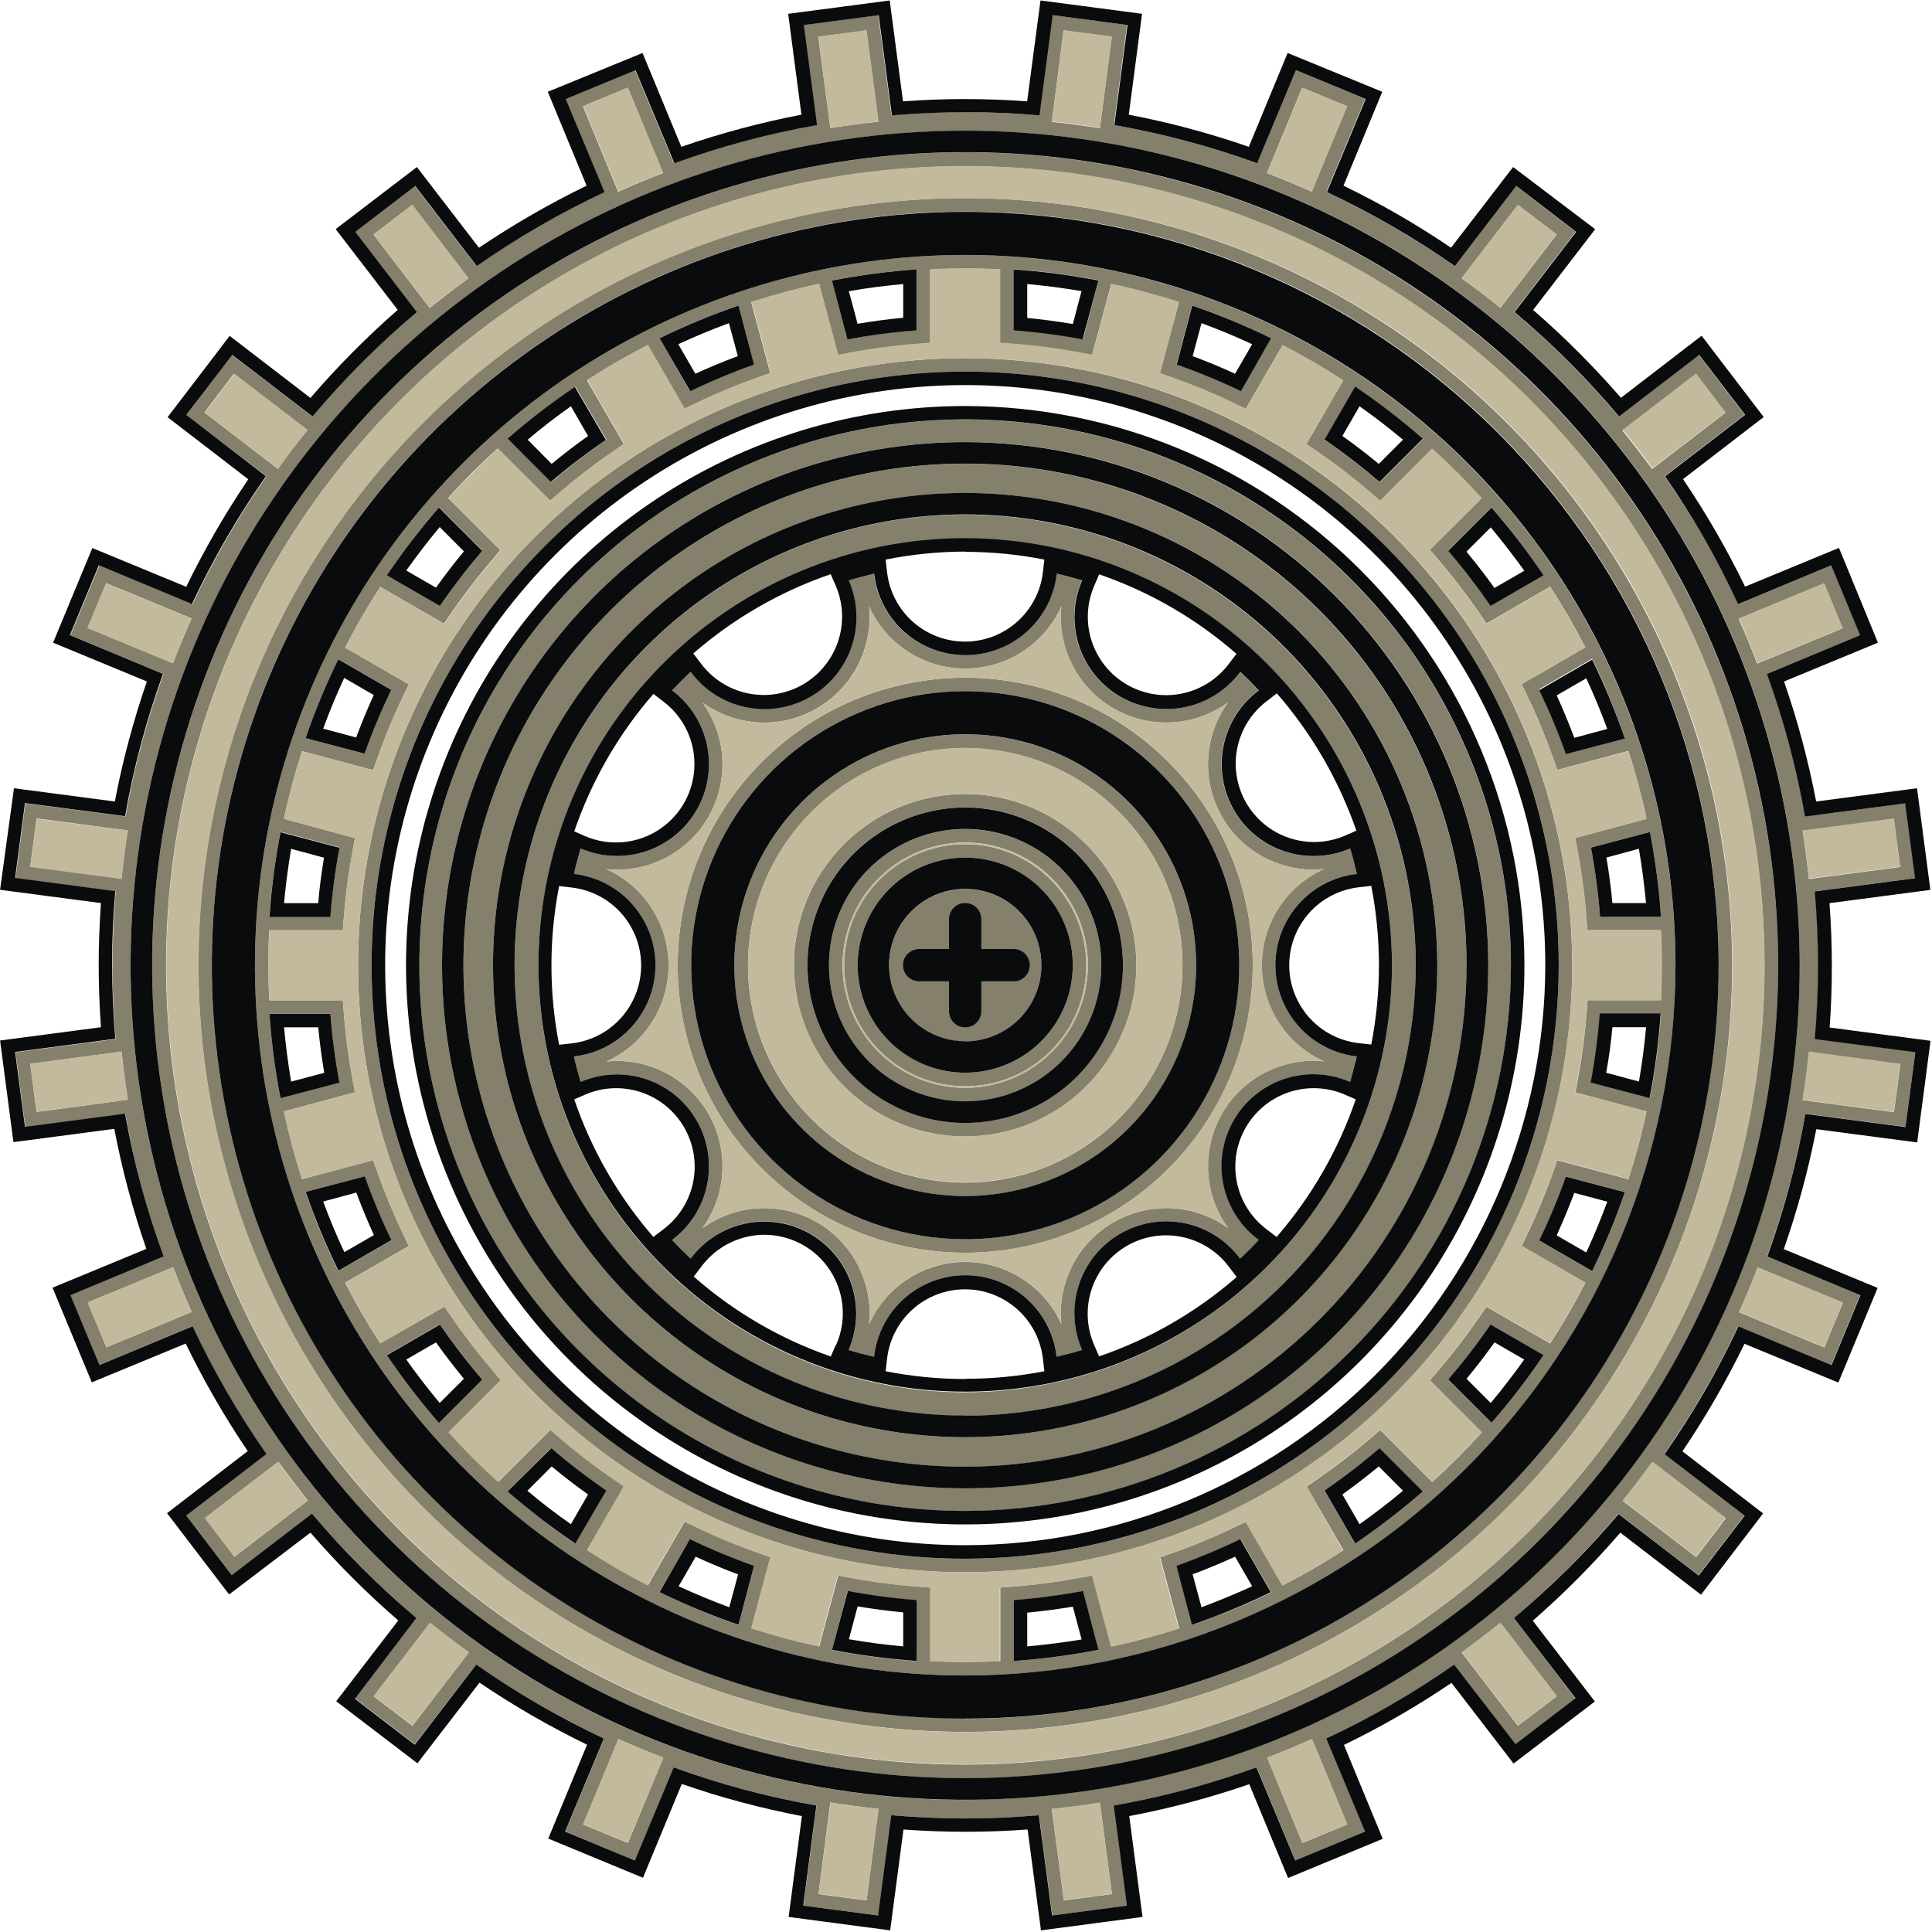 <?xml version="1.0" encoding="UTF-8"?> <svg xmlns="http://www.w3.org/2000/svg" width="249" height="249" viewBox="0 0 249 249" fill="none"> <g clip-path="url(#clip0_1_114)"> <path d="M124.4 66.33C112.914 66.328 101.686 69.732 92.135 76.112C82.585 82.491 75.14 91.56 70.743 102.171C66.347 112.781 65.195 124.458 67.435 135.723C69.674 146.988 75.204 157.336 83.325 165.458C91.446 173.58 101.793 179.112 113.057 181.353C124.322 183.595 135.999 182.446 146.61 178.051C157.222 173.656 166.292 166.213 172.673 156.663C179.054 147.113 182.46 135.886 182.46 124.4C182.442 109.006 176.319 94.248 165.435 83.362C154.551 72.476 139.794 66.351 124.4 66.33V66.33ZM124.4 179.44C113.522 179.44 102.888 176.214 93.844 170.171C84.799 164.127 77.749 155.538 73.587 145.488C69.424 135.438 68.335 124.379 70.457 113.71C72.579 103.041 77.817 93.241 85.509 85.549C93.201 77.857 103.001 72.619 113.67 70.497C124.339 68.375 135.398 69.464 145.448 73.627C155.498 77.789 164.087 84.839 170.131 93.884C176.174 102.928 179.4 113.562 179.4 124.44C179.374 139.019 173.57 152.993 163.262 163.302C152.953 173.61 138.979 179.414 124.4 179.44Z" fill="#84806B"></path> <path d="M124.4 54.06C110.488 54.058 96.887 58.182 85.319 65.91C73.75 73.637 64.733 84.622 59.407 97.475C54.082 110.328 52.687 124.471 55.4 138.117C58.113 151.762 64.812 164.296 74.648 174.134C84.485 183.973 97.019 190.673 110.664 193.388C124.309 196.103 138.452 194.71 151.306 189.387C164.159 184.063 175.145 175.047 182.875 163.48C190.604 151.912 194.73 138.312 194.73 124.4C194.711 105.752 187.296 87.873 174.111 74.686C160.926 61.499 143.048 54.081 124.4 54.06ZM124.4 191.81C111.065 191.812 98.028 187.859 86.94 180.452C75.851 173.044 67.208 162.515 62.104 150.195C57 137.875 55.664 124.319 58.265 111.239C60.866 98.16 67.287 86.146 76.717 76.717C86.146 67.287 98.16 60.866 111.239 58.265C124.319 55.664 137.875 57 150.195 62.104C162.515 67.208 173.044 75.851 180.452 86.94C187.859 98.028 191.812 111.065 191.81 124.4C191.789 142.272 184.68 159.405 172.043 172.043C159.405 184.68 142.272 191.789 124.4 191.81V191.81Z" fill="#84806B"></path> <path d="M124.4 59.76C111.614 59.754 99.114 63.54 88.48 70.639C77.846 77.738 69.556 87.832 64.659 99.643C59.762 111.453 58.478 124.451 60.968 136.992C63.459 149.533 69.613 161.054 78.652 170.097C87.691 179.14 99.209 185.299 111.748 187.796C124.288 190.292 137.287 189.014 149.1 184.122C160.913 179.231 171.01 170.946 178.114 160.315C185.218 149.685 189.01 137.186 189.01 124.4C188.989 107.268 182.176 90.844 170.065 78.727C157.953 66.61 141.532 59.789 124.4 59.76V59.76ZM124.4 185.24C112.364 185.242 100.598 181.675 90.59 174.989C80.582 168.304 72.781 158.8 68.174 147.681C63.567 136.562 62.361 124.326 64.709 112.521C67.056 100.717 72.852 89.873 81.363 81.363C89.873 72.852 100.717 67.056 112.521 64.709C124.326 62.361 136.562 63.567 147.681 68.174C158.8 72.781 168.304 80.582 174.989 90.59C181.675 100.598 185.242 112.364 185.24 124.4C185.221 140.53 178.806 155.994 167.4 167.4C155.994 178.806 140.53 185.221 124.4 185.24V185.24Z" fill="#84806B"></path> <path d="M124.4 19.62C103.676 19.618 83.416 25.762 66.184 37.274C48.951 48.787 35.52 65.151 27.588 84.298C19.656 103.444 17.58 124.513 21.623 144.839C25.666 165.165 35.645 183.836 50.299 198.491C64.954 213.145 83.625 223.125 103.951 227.167C124.277 231.21 145.346 229.134 164.492 221.202C183.639 213.27 200.003 199.839 211.516 182.606C223.028 165.374 229.172 145.114 229.17 124.39C229.138 96.613 218.09 69.983 198.448 50.342C178.807 30.7 152.177 19.652 124.4 19.62V19.62ZM124.4 227.43C104.029 227.43 84.115 221.389 67.176 210.071C50.238 198.754 37.036 182.667 29.24 163.846C21.445 145.026 19.405 124.316 23.379 104.336C27.353 84.356 37.163 66.003 51.568 51.598C65.973 37.193 84.326 27.383 104.306 23.409C124.286 19.435 144.996 21.475 163.816 29.27C182.637 37.066 198.724 50.268 210.041 67.206C221.359 84.144 227.4 104.059 227.4 124.43C227.36 151.735 216.496 177.911 197.188 197.218C177.881 216.526 151.705 227.39 124.4 227.43V227.43Z" fill="#84806B"></path> <path d="M124.4 25.53C104.851 25.53 85.742 31.327 69.487 42.188C53.233 53.048 40.565 68.485 33.084 86.546C25.603 104.606 23.645 124.48 27.459 143.653C31.273 162.826 40.687 180.437 54.51 194.26C68.333 208.083 85.944 217.497 105.117 221.311C124.29 225.125 144.164 223.167 162.224 215.686C180.285 208.205 195.722 195.537 206.582 179.283C217.443 163.028 223.24 143.919 223.24 124.37C223.198 98.169 212.771 73.053 194.244 54.526C175.717 35.999 150.601 25.572 124.4 25.53V25.53ZM124.4 221.47C105.195 221.47 86.422 215.775 70.454 205.106C54.486 194.436 42.041 179.271 34.691 161.529C27.342 143.786 25.419 124.262 29.166 105.427C32.912 86.591 42.16 69.29 55.74 55.71C69.32 42.13 86.621 32.882 105.457 29.136C124.292 25.389 143.816 27.312 161.559 34.661C179.301 42.011 194.466 54.456 205.136 70.424C215.805 86.392 221.5 105.165 221.5 124.37C221.487 150.124 211.254 174.82 193.049 193.037C174.844 211.253 150.154 221.501 124.4 221.53V221.47Z" fill="#84806B"></path> <path d="M234.35 124.4C234.35 121.19 234.2 118.02 233.93 114.88L246.85 113.18L245.58 103.53L232.68 105.23C231.581 98.972 229.938 92.822 227.77 86.85L239.77 81.85L236.05 72.85L224.05 77.85C221.361 72.094 218.176 66.583 214.53 61.38L224.86 53.45L218.93 45.73L208.6 53.66C204.507 48.8 200.003 44.3 195.14 40.21L203.08 29.87L195.35 23.95L187.43 34.28C182.223 30.632 176.709 27.444 170.95 24.75L175.95 12.75L166.95 9.03L161.95 21.03C155.974 18.86 149.821 17.214 143.56 16.11L145.26 3.22L135.61 1.94L133.91 14.86C130.77 14.593 127.6 14.457 124.4 14.45C121.2 14.443 118.03 14.58 114.89 14.86L113.19 1.95L103.54 3.22L105.24 16.11C98.979 17.213 92.825 18.859 86.85 21.03L81.85 9.03L72.85 12.75L77.85 24.75C72.096 27.446 66.585 30.635 61.38 34.28L53.45 23.95L45.73 29.87L53.66 40.21C48.8 44.3 44.3 48.8 40.21 53.66L29.87 45.73L24.01 53.46L34.34 61.39C30.695 66.595 27.506 72.106 24.81 77.86L12.81 72.86L9.08 81.86L21.08 86.86C18.909 92.831 17.266 98.981 16.17 105.24L3.27 103.54L2 113.19L14.91 114.89C14.643 118.03 14.507 121.203 14.5 124.41C14.493 127.617 14.63 130.787 14.91 133.92L2 135.62L3.27 145.27L16.17 143.57C17.242 149.823 18.862 155.97 21.01 161.94L9.01 166.94L12.74 175.94L24.74 170.94C27.436 176.694 30.625 182.205 34.27 187.41L24.01 195.33L29.93 203.05L40.27 195.12C44.346 199.964 48.829 204.45 53.67 208.53L45.74 218.87L53.46 224.79L61.39 214.53C66.595 218.175 72.106 221.364 77.86 224.06L72.86 236.06L81.86 239.78L86.86 227.78C92.834 229.956 98.988 231.602 105.25 232.7L103.55 245.6L113.2 246.87L114.9 233.95C118.03 234.22 121.2 234.37 124.41 234.37C127.62 234.37 130.79 234.22 133.92 233.95L135.62 246.87L145.27 245.6L143.57 232.7C149.832 231.601 155.986 229.955 161.96 227.78L166.96 239.78L175.96 236.06L170.96 224.06C176.71 221.368 182.215 218.18 187.41 214.53L195.33 224.86L203.06 218.94L195.12 208.53C199.983 204.44 204.487 199.94 208.58 195.08L218.91 203.01L224.84 195.29L214.51 187.36C218.147 182.169 221.326 176.672 224.01 170.93L236.01 175.93L239.73 166.93L227.73 161.93C229.913 155.952 231.569 149.796 232.68 143.53L245.58 145.23L246.85 135.58L233.93 133.88C234.2 130.77 234.35 127.6 234.35 124.4ZM244.08 105.53L244.9 111.74L233.13 113.29C232.91 111.203 232.64 109.133 232.32 107.08L244.08 105.53ZM235.08 75.2L237.47 80.98L226.47 85.53C225.73 83.53 224.92 81.65 224.07 79.75L235.08 75.2ZM218.56 48.2L222.37 53.2L212.92 60.45C211.687 58.763 210.413 57.113 209.1 55.5L218.56 48.2ZM195.63 26.41L200.63 30.22L193.37 39.68C191.76 38.37 190.1 37.09 188.37 35.87L195.63 26.41ZM167.83 11.31L173.61 13.7L169.06 24.7C167.17 23.85 165.24 23.05 163.29 22.3L167.83 11.31ZM137.08 3.92L143.28 4.73L141.76 16.53C139.713 16.203 137.647 15.93 135.56 15.71L137.08 3.92ZM111.66 3.92L113.21 15.68C111.12 15.9 109.06 16.17 107.01 16.5L105.46 4.73L111.66 3.92ZM75.13 13.7L80.9 11.31L85.45 22.31C83.45 23.06 81.57 23.86 79.67 24.71L75.13 13.7ZM48.13 30.22L53.13 26.41L60.38 35.87C58.7 37.09 57.04 38.37 55.38 39.68L48.13 30.22ZM26.35 53.16L30.15 48.16L39.61 55.41C38.3 57.03 37.02 58.68 35.8 60.41L26.35 53.16ZM11.29 80.93L13.69 75.15L24.69 79.7C23.84 81.6 23.04 83.52 22.29 85.48L11.29 80.93ZM3.9 111.69L4.71 105.48L16.48 107.03C16.147 109.083 15.877 111.153 15.67 113.24L3.9 111.69ZM4.71 143.31L3.9 137.11L15.67 135.53C15.883 137.61 16.153 139.677 16.48 141.73L4.71 143.31ZM13.71 173.64L11.31 167.86L22.31 163.32C23.063 165.273 23.863 167.197 24.71 169.09L13.71 173.64ZM30.22 200.64L26.42 195.64L35.87 188.39C37.103 190.077 38.373 191.743 39.68 193.39L30.22 200.64ZM53.16 222.43L48.16 218.62L55.42 209.16C57.03 210.47 58.69 211.75 60.42 212.97L53.16 222.43ZM80.93 237.53L75.15 235.14L79.7 224.14C81.6 224.987 83.527 225.787 85.48 226.54L80.93 237.53ZM111.69 244.93L105.49 244.11L107.01 232.31C109.06 232.64 111.12 232.91 113.21 233.12L111.69 244.93ZM137.11 244.93L135.56 233.15C137.64 232.943 139.707 232.673 141.76 232.34L143.31 244.11L137.11 244.93ZM173.64 235.14L167.86 237.53L163.32 226.53C165.32 225.78 167.2 224.98 169.09 224.13L173.64 235.14ZM200.64 218.62L195.64 222.43L188.38 212.97C190.07 211.75 191.72 210.47 193.38 209.16L200.64 218.62ZM222.42 195.68L218.61 200.68L209.15 193.43C210.483 191.81 211.757 190.143 212.97 188.43L222.42 195.68ZM237.52 167.89L235.13 173.67L224.13 169.12C224.99 167.22 225.79 165.297 226.53 163.35L237.52 167.89ZM124.42 231.98C103.147 231.986 82.349 225.683 64.658 213.87C46.966 202.056 33.175 185.261 25.029 165.609C16.883 145.957 14.746 124.331 18.891 103.466C23.035 82.6 33.274 63.432 48.312 48.385C63.351 33.338 82.513 23.089 103.377 18.933C124.24 14.777 145.867 16.901 165.524 25.036C185.18 33.172 201.982 46.953 213.806 64.638C225.63 82.323 231.944 103.117 231.95 124.39C231.918 152.905 220.577 180.244 200.415 200.408C180.252 220.572 152.915 231.916 124.4 231.95L124.42 231.98ZM244.92 137.14L244.1 143.34L232.33 141.79C232.663 139.737 232.937 137.67 233.15 135.59L244.92 137.14Z" fill="#84806B"></path> <path d="M124.4 32.86C106.295 32.86 88.597 38.229 73.543 48.287C58.489 58.346 46.757 72.642 39.828 89.369C32.9 106.096 31.087 124.502 34.619 142.259C38.151 160.016 46.869 176.326 59.671 189.129C72.474 201.931 88.784 210.649 106.541 214.181C124.298 217.713 142.704 215.9 159.431 208.972C176.158 202.043 190.454 190.311 200.513 175.257C210.571 160.203 215.94 142.505 215.94 124.4C215.914 100.13 206.261 76.862 189.099 59.701C171.938 42.539 148.67 32.886 124.4 32.86V32.86ZM183.4 56.57L177.82 62.15C175.554 60.208 173.187 58.385 170.73 56.69L174.68 49.86C177.713 51.905 180.618 54.132 183.38 56.53L183.4 56.57ZM163.85 43.57L159.91 50.39C157.22 49.093 154.459 47.948 151.64 46.96L153.64 39.35C157.121 40.554 160.525 41.973 163.83 43.6L163.85 43.57ZM130.67 34.69C134.335 34.946 137.982 35.423 141.59 36.12L139.59 43.71C136.654 43.16 133.689 42.773 130.71 42.55L130.67 34.69ZM118.16 34.69V42.55C115.181 42.773 112.216 43.16 109.28 43.71L107.28 36.12C110.869 35.436 114.495 34.969 118.14 34.72L118.16 34.69ZM95.16 39.35L97.16 46.96C94.341 47.948 91.58 49.093 88.89 50.39L85.01 43.6C88.296 41.984 91.679 40.575 95.14 39.38L95.16 39.35ZM74.16 49.83L78.16 56.67C75.699 58.356 73.332 60.175 71.07 62.12L65.41 56.53C68.182 54.132 71.097 51.904 74.14 49.86L74.16 49.83ZM56.59 65.38L62.17 70.96C60.228 73.228 58.408 75.598 56.72 78.06L49.88 74.11C51.931 71.077 54.166 68.172 56.57 65.41L56.59 65.38ZM43.59 84.94L50.41 88.88C49.117 91.572 47.972 94.333 46.98 97.15L39.37 95.15C40.566 91.672 41.979 88.272 43.6 84.97L43.59 84.94ZM36.14 107.2L43.74 109.2C43.187 112.136 42.796 115.101 42.57 118.08H34.72C34.973 114.437 35.451 110.814 36.15 107.23L36.14 107.2ZM34.72 130.62H42.57C42.796 133.599 43.187 136.564 43.74 139.5L36.14 141.5C35.448 137.916 34.977 134.292 34.73 130.65L34.72 130.62ZM39.37 153.62L46.98 151.62C47.97 154.438 49.115 157.198 50.41 159.89L43.59 163.83C41.974 160.529 40.568 157.129 39.38 153.65L39.37 153.62ZM49.85 174.62L56.69 170.67C58.379 173.129 60.198 175.496 62.14 177.76L56.56 183.34C54.153 180.585 51.915 177.687 49.86 174.66L49.85 174.62ZM65.41 192.23L71 186.65C73.262 188.595 75.629 190.414 78.09 192.1L74.09 198.94C71.066 196.878 68.167 194.638 65.41 192.23ZM84.97 205.23L88.91 198.4C91.602 199.696 94.363 200.844 97.18 201.84L95.18 209.44C91.706 208.236 88.31 206.82 85.01 205.2L84.97 205.23ZM118.14 214.1C114.478 213.844 110.835 213.366 107.23 212.67L109.23 205.08C112.164 205.629 115.125 206.019 118.1 206.25L118.14 214.1ZM130.65 214.1V206.25C133.629 206.019 136.593 205.629 139.53 205.08L141.53 212.67C137.935 213.355 134.302 213.823 130.65 214.07V214.1ZM153.65 209.44L151.65 201.84C154.467 200.844 157.228 199.696 159.92 198.4L163.86 205.23C160.548 206.829 157.142 208.225 153.66 209.41L153.65 209.44ZM174.65 198.97L170.7 192.13C173.159 190.442 175.526 188.622 177.79 186.68L183.37 192.26C180.603 194.659 177.694 196.889 174.66 198.94L174.65 198.97ZM192.22 183.41L186.64 177.83C188.582 175.566 190.402 173.199 192.09 170.74L198.93 174.69C196.875 177.72 194.638 180.622 192.23 183.38L192.22 183.41ZM205.22 163.85L198.4 159.91C199.693 157.218 200.838 154.457 201.83 151.64L209.44 153.64C208.238 157.118 206.822 160.517 205.2 163.82L205.22 163.85ZM212.65 141.53L205.05 139.53C205.599 136.593 205.989 133.629 206.22 130.65H214.07C213.816 134.302 213.342 137.935 212.65 141.53V141.53ZM214.07 118.1H206.22C205.989 115.121 205.599 112.157 205.05 109.22L212.65 107.22C213.344 110.828 213.818 114.475 214.07 118.14V118.1ZM209.42 95.1L201.81 97.1C200.818 94.283 199.673 91.522 198.38 88.83L205.2 84.89C206.816 88.217 208.225 91.64 209.42 95.14V95.1ZM198.94 74.1L192.1 78.05C190.412 75.588 188.592 73.218 186.65 70.95L192.23 65.37C194.644 68.154 196.884 71.082 198.94 74.14V74.1ZM184.28 70.86L185.33 72.09C187.235 74.305 189.017 76.621 190.67 79.03L191.58 80.35L199.79 75.61C201.433 78.137 202.945 80.747 204.32 83.43L196.11 88.17L196.81 89.62C198.076 92.257 199.198 94.961 200.17 97.72L200.7 99.23L209.87 96.78C210.799 99.655 211.581 102.575 212.21 105.53L203.01 108L203.3 109.58C203.841 112.453 204.222 115.354 204.44 118.27L204.57 119.88H214.05C214.12 121.37 214.16 122.88 214.16 124.4C214.16 125.92 214.16 127.4 214.05 128.91H204.61L204.48 130.52C204.262 133.436 203.881 136.337 203.34 139.21L203.05 140.79L212.21 143.25C211.58 146.198 210.798 149.112 209.87 151.98L200.7 149.53L200.17 151.05C199.196 153.805 198.074 156.506 196.81 159.14L196.11 160.59L204.32 165.33C202.945 168.013 201.433 170.623 199.79 173.15L191.58 168.41L190.67 169.73C189.015 172.14 187.232 174.46 185.33 176.68L184.28 177.9L190.98 184.6C188.961 186.839 186.829 188.971 184.59 190.99L177.89 184.29L176.67 185.34C174.453 187.239 172.137 189.018 169.73 190.67L168.4 191.58L173.14 199.8C170.611 201.44 168.001 202.951 165.32 204.33L160.58 196.12L159.13 196.82C156.496 198.086 153.796 199.208 151.04 200.18L149.52 200.71L151.98 209.87C149.13 210.79 146.21 211.57 143.25 212.21L140.79 203.04L139.21 203.34C136.336 203.878 133.435 204.258 130.52 204.48L128.92 204.6V214.09C125.92 214.23 122.92 214.23 119.92 214.09V204.6L118.31 204.48C115.394 204.262 112.493 203.881 109.62 203.34L108.04 203.04L105.59 212.19C102.643 211.556 99.729 210.775 96.86 209.85L99.32 200.68L97.8 200.15C95.041 199.178 92.337 198.056 89.7 196.79L88.25 196.09L83.51 204.3C80.82 202.92 78.22 201.4 75.69 199.77L80.44 191.55L79.11 190.64C76.701 188.992 74.384 187.212 72.17 185.31L70.95 184.26L64.24 190.96C62.007 188.96 59.877 186.83 57.85 184.57L64.56 177.87L63.56 176.65C61.655 174.432 59.873 172.112 58.22 169.7L57.31 168.38L49.01 173.14C47.367 170.613 45.855 168.003 44.48 165.32L52.69 160.58L51.99 159.13C50.725 156.496 49.604 153.795 48.63 151.04L48.09 149.52L38.93 151.97C38.002 149.102 37.221 146.188 36.59 143.24L45.75 140.78L45.46 139.2C44.916 136.334 44.532 133.439 44.31 130.53L44.19 128.92H34.71C34.63 127.43 34.6 125.92 34.6 124.41C34.6 122.9 34.6 121.41 34.71 119.89H44.19L44.31 118.28C44.536 115.365 44.92 112.464 45.46 109.59L45.75 108.01L36.59 105.53C37.221 102.585 38.001 99.675 38.93 96.81L48.09 99.26L48.63 97.75C49.602 94.991 50.724 92.287 51.99 89.65L52.69 88.2L44.48 83.46C45.855 80.777 47.367 78.167 49.01 75.64L57.22 80.38L58.13 79.06C59.782 76.651 61.565 74.335 63.47 72.12L64.47 70.89L57.76 64.19C59.76 61.95 61.89 59.82 64.15 57.8L70.91 64.53L72.13 63.48C74.344 61.575 76.661 59.792 79.07 58.14L80.4 57.23L75.65 49.01C78.177 47.377 80.783 45.867 83.47 44.48L88.21 52.69L89.66 51.99C92.297 50.724 95.001 49.602 97.76 48.63L99.27 48.1L96.82 38.94C99.689 38.015 102.603 37.234 105.55 36.6L108 45.77L109.58 45.47C112.454 44.934 115.355 44.553 118.27 44.33L119.88 44.21V34.73C122.88 34.58 125.88 34.58 128.88 34.73V44.21L130.48 44.33C133.395 44.552 136.296 44.932 139.17 45.47L140.75 45.77L143.21 36.62C146.157 37.254 149.071 38.035 151.94 38.96L149.48 48.13L151 48.66C153.755 49.635 156.455 50.756 159.09 52.02L160.54 52.72L165.29 44.51C167.957 45.897 170.56 47.407 173.1 49.04L168.36 57.26L169.69 58.17C172.099 59.822 174.416 61.605 176.63 63.51L177.85 64.56L184.55 57.85C186.789 59.869 188.921 62.001 190.94 64.24L184.28 70.86Z" fill="#84806B"></path> <path d="M124.4 46.16C108.925 46.158 93.797 50.745 80.929 59.341C68.062 67.937 58.032 80.156 52.108 94.452C46.185 108.748 44.634 124.48 47.652 139.658C50.67 154.835 58.121 168.777 69.062 179.72C80.004 190.664 93.945 198.116 109.122 201.136C124.3 204.156 140.032 202.607 154.329 196.685C168.626 190.764 180.846 180.736 189.443 167.869C198.041 155.002 202.63 139.875 202.63 124.4C202.609 103.658 194.36 83.771 179.694 69.103C165.028 54.435 145.142 46.184 124.4 46.16V46.16ZM124.4 200.89C109.269 200.892 94.477 196.407 81.895 188.002C69.313 179.596 59.507 167.649 53.715 153.67C47.924 139.691 46.408 124.309 49.359 109.468C52.311 94.628 59.597 80.996 70.296 70.296C80.996 59.597 94.628 52.311 109.468 49.359C124.309 46.408 139.691 47.924 153.67 53.715C167.649 59.507 179.596 69.313 188.002 81.895C196.407 94.477 200.892 109.269 200.89 124.4C200.866 144.679 192.8 164.121 178.46 178.46C164.121 192.8 144.679 200.866 124.4 200.89V200.89Z" fill="#84806B"></path> <path d="M124.4 108.8C121.315 108.8 118.299 109.715 115.733 111.429C113.168 113.143 111.168 115.58 109.987 118.43C108.807 121.281 108.498 124.417 109.1 127.443C109.702 130.47 111.187 133.249 113.369 135.431C115.551 137.613 118.331 139.098 121.357 139.7C124.383 140.302 127.519 139.993 130.37 138.813C133.22 137.632 135.657 135.632 137.371 133.067C139.085 130.501 140 127.485 140 124.4C139.995 120.264 138.349 116.299 135.425 113.375C132.501 110.451 128.536 108.805 124.4 108.8V108.8ZM124.4 138.25C121.658 138.25 118.978 137.437 116.699 135.913C114.419 134.39 112.643 132.225 111.594 129.692C110.545 127.159 110.271 124.371 110.807 121.682C111.343 118.994 112.664 116.524 114.603 114.586C116.542 112.648 119.013 111.329 121.702 110.795C124.391 110.261 127.179 110.537 129.711 111.588C132.243 112.638 134.407 114.417 135.929 116.697C137.451 118.978 138.262 121.658 138.26 124.4C138.26 126.22 137.901 128.021 137.205 129.702C136.508 131.383 135.487 132.911 134.2 134.197C132.913 135.483 131.385 136.503 129.703 137.199C128.022 137.894 126.22 138.251 124.4 138.25V138.25Z" fill="#84806B"></path> <path d="M124.4 106.85C120.929 106.848 117.534 107.876 114.647 109.803C111.76 111.73 109.509 114.47 108.179 117.677C106.849 120.884 106.5 124.413 107.176 127.818C107.852 131.223 109.523 134.351 111.977 136.806C114.431 139.262 117.558 140.934 120.963 141.612C124.367 142.29 127.896 141.943 131.104 140.615C134.311 139.287 137.053 137.038 138.982 134.151C140.911 131.265 141.94 127.871 141.94 124.4C141.935 119.749 140.085 115.289 136.797 112C133.509 108.71 129.051 106.858 124.4 106.85ZM124.4 140.2C121.273 140.2 118.216 139.273 115.615 137.535C113.015 135.797 110.989 133.327 109.793 130.438C108.596 127.548 108.284 124.369 108.895 121.302C109.505 118.235 111.012 115.418 113.224 113.207C115.436 110.996 118.254 109.491 121.322 108.883C124.389 108.274 127.568 108.588 130.457 109.786C133.346 110.985 135.814 113.012 137.55 115.614C139.286 118.215 140.212 121.273 140.21 124.4C140.205 128.591 138.537 132.608 135.573 135.57C132.609 138.532 128.591 140.197 124.4 140.2V140.2Z" fill="#84806B"></path> <path d="M124.4 102.33C120.035 102.328 115.767 103.621 112.136 106.045C108.505 108.468 105.675 111.915 104.003 115.947C102.331 119.98 101.892 124.418 102.743 128.7C103.593 132.981 105.694 136.915 108.781 140.002C111.867 143.09 115.799 145.193 120.081 146.045C124.362 146.898 128.8 146.461 132.834 144.791C136.867 143.121 140.314 140.292 142.74 136.662C145.165 133.033 146.46 128.765 146.46 124.4C146.455 118.55 144.129 112.941 139.994 108.804C135.858 104.666 130.25 102.338 124.4 102.33V102.33ZM124.4 144.72C120.379 144.72 116.448 143.527 113.104 141.293C109.761 139.059 107.155 135.883 105.617 132.168C104.078 128.452 103.676 124.364 104.461 120.42C105.247 116.476 107.184 112.854 110.028 110.011C112.872 107.168 116.496 105.233 120.44 104.449C124.384 103.666 128.472 104.07 132.187 105.61C135.902 107.151 139.076 109.758 141.309 113.103C143.541 116.447 144.732 120.379 144.73 124.4C144.722 129.788 142.577 134.954 138.766 138.763C134.955 142.572 129.789 144.715 124.4 144.72Z" fill="#84806B"></path> <path d="M124.4 94.64C118.514 94.64 112.76 96.385 107.866 99.656C102.972 102.926 99.158 107.573 96.905 113.011C94.653 118.449 94.064 124.433 95.212 130.206C96.36 135.979 99.195 141.281 103.357 145.443C107.519 149.605 112.821 152.44 118.594 153.588C124.367 154.736 130.351 154.147 135.789 151.895C141.227 149.642 145.874 145.828 149.145 140.934C152.415 136.04 154.16 130.286 154.16 124.4C154.152 116.51 151.014 108.945 145.435 103.365C139.855 97.786 132.29 94.648 124.4 94.64ZM124.4 152.42C118.862 152.42 113.449 150.778 108.844 147.701C104.239 144.624 100.651 140.251 98.531 135.135C96.412 130.019 95.858 124.389 96.938 118.957C98.018 113.526 100.685 108.537 104.601 104.621C108.517 100.705 113.506 98.038 118.938 96.958C124.369 95.878 129.999 96.432 135.115 98.551C140.232 100.671 144.604 104.259 147.681 108.864C150.758 113.469 152.4 118.882 152.4 124.42C152.387 131.842 149.433 138.956 144.184 144.204C138.936 149.453 131.822 152.407 124.4 152.42Z" fill="#84806B"></path> <path d="M159.01 104.41C157.554 101.895 157.074 98.932 157.662 96.087C158.251 93.241 159.866 90.711 162.2 88.98C161.427 88.16 160.627 87.36 159.8 86.58C158.07 88.92 155.538 90.542 152.689 91.134C149.839 91.726 146.871 91.248 144.352 89.791C141.832 88.334 139.938 86 139.03 83.235C138.122 80.47 138.264 77.467 139.43 74.8C138.36 74.48 137.26 74.19 136.15 73.93C135.823 76.821 134.443 79.491 132.273 81.43C130.103 83.368 127.295 84.439 124.385 84.439C121.475 84.439 118.667 83.368 116.497 81.43C114.327 79.491 112.947 76.821 112.62 73.93C111.52 74.19 110.42 74.48 109.34 74.8C110.465 77.457 110.581 80.433 109.667 83.17C108.752 85.906 106.87 88.214 104.373 89.661C101.877 91.108 98.938 91.593 96.109 91.025C93.28 90.458 90.756 88.877 89.01 86.58C88.19 87.36 87.39 88.16 86.62 88.98C88.943 90.719 90.548 93.249 91.13 96.092C91.712 98.935 91.23 101.892 89.776 104.404C88.323 106.915 85.998 108.806 83.243 109.718C80.488 110.629 77.495 110.499 74.83 109.35C74.51 110.43 74.22 111.52 73.97 112.63C76.861 112.957 79.531 114.337 81.469 116.507C83.408 118.677 84.479 121.485 84.479 124.395C84.479 127.305 83.408 130.113 81.469 132.283C79.531 134.453 76.861 135.833 73.97 136.16C74.22 137.27 74.51 138.36 74.83 139.44C77.495 138.291 80.488 138.161 83.243 139.072C85.998 139.984 88.323 141.875 89.776 144.386C91.23 146.898 91.712 149.855 91.13 152.698C90.548 155.541 88.943 158.071 86.62 159.81C87.39 160.64 88.19 161.44 89.01 162.21C90.74 159.87 93.272 158.248 96.121 157.656C98.971 157.064 101.939 157.542 104.458 158.999C106.978 160.456 108.872 162.79 109.78 165.555C110.688 168.32 110.546 171.323 109.38 173.99C110.46 174.32 111.56 174.6 112.66 174.86C112.987 171.969 114.367 169.299 116.537 167.361C118.707 165.422 121.515 164.351 124.425 164.351C127.335 164.351 130.143 165.422 132.313 167.361C134.483 169.299 135.863 171.969 136.19 174.86C137.3 174.6 138.4 174.32 139.47 173.99C138.304 171.323 138.162 168.32 139.07 165.555C139.978 162.79 141.872 160.456 144.392 158.999C146.911 157.542 149.879 157.064 152.729 157.656C155.578 158.248 158.11 159.87 159.84 162.21C160.673 161.443 161.473 160.643 162.24 159.81C159.905 158.079 158.289 155.549 157.699 152.703C157.109 149.857 157.587 146.893 159.041 144.376C160.495 141.859 162.824 139.965 165.585 139.055C168.345 138.145 171.344 138.282 174.01 139.44C174.34 138.36 174.62 137.27 174.88 136.16C171.989 135.833 169.319 134.453 167.38 132.283C165.442 130.113 164.371 127.305 164.371 124.395C164.371 121.485 165.442 118.677 167.38 116.507C169.319 114.337 171.989 112.957 174.88 112.63C174.62 111.52 174.34 110.43 174.01 109.35C171.34 110.519 168.333 110.661 165.565 109.749C162.797 108.838 160.463 106.936 159.01 104.41ZM170.64 112C168.251 113.074 166.224 114.815 164.802 117.014C163.379 119.213 162.622 121.776 162.622 124.395C162.622 127.014 163.379 129.577 164.802 131.776C166.224 133.975 168.251 135.716 170.64 136.79C170.185 136.742 169.728 136.718 169.27 136.72C166.766 136.719 164.311 137.41 162.176 138.717C160.041 140.024 158.308 141.896 157.17 144.126C156.032 146.356 155.532 148.857 155.726 151.353C155.92 153.849 156.801 156.243 158.27 158.27C156.143 156.736 153.618 155.85 150.999 155.718C148.38 155.587 145.779 156.216 143.51 157.53C141.243 158.835 139.402 160.768 138.21 163.096C137.017 165.424 136.524 168.048 136.79 170.65C135.715 168.264 133.974 166.24 131.776 164.819C129.578 163.399 127.017 162.644 124.4 162.644C121.783 162.644 119.222 163.399 117.024 164.819C114.826 166.24 113.085 168.264 112.01 170.65C112.273 168.044 111.777 165.418 110.581 163.087C109.386 160.757 107.542 158.822 105.272 157.516C103.001 156.209 100.402 155.588 97.786 155.725C95.171 155.862 92.651 156.753 90.53 158.29C91.999 156.263 92.88 153.869 93.074 151.373C93.268 148.877 92.768 146.376 91.63 144.146C90.492 141.916 88.759 140.044 86.624 138.737C84.489 137.43 82.034 136.739 79.53 136.74C79.072 136.738 78.615 136.761 78.16 136.81C80.545 135.733 82.569 133.991 83.989 131.792C85.408 129.594 86.163 127.032 86.163 124.415C86.163 121.798 85.408 119.236 83.989 117.038C82.569 114.839 80.545 113.097 78.16 112.02C78.615 112.069 79.072 112.092 79.53 112.09C82.034 112.091 84.489 111.4 86.624 110.093C88.759 108.786 90.492 106.914 91.63 104.684C92.768 102.454 93.268 99.953 93.074 97.457C92.88 94.961 91.999 92.567 90.53 90.54C92.857 92.225 95.657 93.131 98.53 93.13C100.427 93.121 102.301 92.716 104.032 91.941C105.763 91.166 107.313 90.037 108.582 88.627C109.851 87.218 110.812 85.558 111.402 83.756C111.993 81.953 112.2 80.047 112.01 78.16C113.085 80.546 114.826 82.57 117.024 83.991C119.222 85.411 121.783 86.166 124.4 86.166C127.017 86.166 129.578 85.411 131.776 83.991C133.974 82.57 135.715 80.546 136.79 78.16C136.52 80.768 137.012 83.399 138.206 85.733C139.399 88.068 141.244 90.007 143.516 91.315C145.788 92.624 148.391 93.246 151.009 93.107C153.628 92.967 156.15 92.072 158.27 90.53C156.801 92.557 155.92 94.951 155.726 97.447C155.532 99.943 156.032 102.444 157.17 104.674C158.308 106.904 160.041 108.776 162.176 110.083C164.311 111.39 166.766 112.081 169.27 112.08C169.731 112.079 170.192 112.052 170.65 112H170.64Z" fill="#84806B"></path> <path d="M124.4 87.34C117.07 87.34 109.905 89.513 103.811 93.586C97.716 97.658 92.966 103.446 90.161 110.218C87.356 116.99 86.622 124.441 88.052 131.63C89.482 138.819 93.012 145.422 98.195 150.605C103.378 155.788 109.981 159.318 117.17 160.748C124.359 162.178 131.81 161.444 138.582 158.639C145.354 155.834 151.142 151.084 155.214 144.989C159.287 138.895 161.46 131.73 161.46 124.4C161.449 114.574 157.542 105.154 150.594 98.206C143.646 91.258 134.226 87.351 124.4 87.34ZM124.4 159.72C117.414 159.72 110.586 157.649 104.777 153.768C98.969 149.887 94.442 144.37 91.769 137.916C89.095 131.462 88.396 124.361 89.759 117.509C91.121 110.658 94.485 104.365 99.425 99.425C104.365 94.485 110.658 91.121 117.509 89.759C124.361 88.396 131.463 89.095 137.916 91.769C144.37 94.442 149.887 98.969 153.768 104.777C157.649 110.586 159.72 117.414 159.72 124.4C159.709 133.764 155.985 142.742 149.363 149.363C142.742 155.985 133.764 159.709 124.4 159.72V159.72Z" fill="#84806B"></path> <path d="M124.4 114.58C122.458 114.58 120.559 115.156 118.944 116.235C117.329 117.314 116.071 118.848 115.328 120.642C114.584 122.436 114.39 124.411 114.769 126.316C115.148 128.221 116.083 129.97 117.456 131.344C118.83 132.717 120.579 133.652 122.484 134.031C124.389 134.41 126.364 134.216 128.158 133.473C129.952 132.729 131.486 131.471 132.565 129.856C133.644 128.241 134.22 126.342 134.22 124.4C134.22 121.796 133.185 119.298 131.344 117.456C129.502 115.615 127.004 114.58 124.4 114.58V114.58ZM132.57 124.4C132.567 124.953 132.346 125.482 131.954 125.871C131.563 126.261 131.033 126.48 130.48 126.48H126.48V130.48C126.443 131.008 126.208 131.502 125.821 131.864C125.434 132.225 124.924 132.426 124.395 132.426C123.866 132.426 123.356 132.225 122.969 131.864C122.582 131.502 122.347 131.008 122.31 130.48V126.48H118.31C117.782 126.443 117.288 126.208 116.926 125.821C116.565 125.434 116.365 124.924 116.365 124.395C116.365 123.866 116.565 123.356 116.926 122.969C117.288 122.582 117.782 122.347 118.31 122.31H122.31V118.31C122.347 117.782 122.582 117.287 122.969 116.926C123.356 116.565 123.866 116.364 124.395 116.364C124.924 116.364 125.434 116.565 125.821 116.926C126.208 117.287 126.443 117.782 126.48 118.31V122.31H130.48C131.034 122.31 131.566 122.53 131.958 122.922C132.35 123.314 132.57 123.846 132.57 124.4Z" fill="#84806B"></path> <path d="M124.4 52.33C110.146 52.33 96.212 56.557 84.36 64.476C72.508 72.395 63.271 83.651 57.816 96.82C52.361 109.989 50.934 124.48 53.715 138.46C56.496 152.44 63.36 165.282 73.439 175.361C83.518 185.44 96.36 192.304 110.34 195.085C124.32 197.866 138.811 196.439 151.98 190.984C165.149 185.529 176.405 176.292 184.324 164.44C192.243 152.588 196.47 138.654 196.47 124.4C196.449 105.292 188.849 86.973 175.338 73.462C161.827 59.951 143.508 52.351 124.4 52.33V52.33ZM124.4 194.73C110.487 194.732 96.886 190.608 85.317 182.88C73.749 175.151 64.731 164.166 59.406 151.313C54.081 138.459 52.687 124.315 55.401 110.67C58.115 97.024 64.814 84.49 74.652 74.652C84.49 64.814 97.024 58.115 110.67 55.401C124.315 52.687 138.459 54.081 151.313 59.406C164.166 64.731 175.151 73.749 182.88 85.317C190.608 96.886 194.732 110.487 194.73 124.4C194.709 143.046 187.292 160.923 174.107 174.107C160.923 187.292 143.046 194.709 124.4 194.73V194.73Z" fill="#0A0B0C"></path> <path d="M124.4 110.53C121.659 110.53 118.979 111.343 116.7 112.866C114.421 114.389 112.644 116.553 111.595 119.086C110.546 121.619 110.272 124.405 110.806 127.094C111.341 129.783 112.661 132.252 114.6 134.19C116.538 136.129 119.007 137.449 121.696 137.984C124.385 138.518 127.171 138.244 129.704 137.195C132.237 136.146 134.401 134.369 135.924 132.09C137.447 129.811 138.26 127.131 138.26 124.39C138.261 122.569 137.904 120.767 137.208 119.084C136.512 117.402 135.491 115.874 134.203 114.587C132.916 113.299 131.388 112.278 129.706 111.582C128.023 110.886 126.221 110.529 124.4 110.53V110.53ZM124.4 134.2C122.457 134.2 120.558 133.624 118.943 132.544C117.328 131.465 116.07 129.931 115.327 128.136C114.584 126.341 114.39 124.366 114.769 122.461C115.149 120.555 116.085 118.806 117.46 117.433C118.834 116.06 120.585 115.125 122.49 114.747C124.396 114.37 126.371 114.566 128.165 115.31C129.959 116.055 131.492 117.315 132.57 118.932C133.648 120.548 134.222 122.447 134.22 124.39C134.22 126.994 133.185 129.492 131.344 131.334C129.502 133.175 127.004 134.21 124.4 134.21V134.2Z" fill="#0A0B0C"></path> <path d="M124.4 69.36C113.522 69.36 102.888 72.586 93.844 78.629C84.799 84.673 77.749 93.263 73.587 103.312C69.424 113.362 68.335 124.421 70.457 135.09C72.579 145.759 77.817 155.559 85.509 163.251C93.201 170.943 103.001 176.181 113.67 178.303C124.339 180.425 135.398 179.336 145.448 175.173C155.498 171.011 164.087 163.961 170.131 154.916C176.174 145.872 179.4 135.238 179.4 124.36C179.374 109.781 173.57 95.807 163.262 85.498C152.953 75.189 138.979 69.386 124.4 69.36V69.36ZM164.56 89.36C169.079 94.549 172.559 100.558 174.81 107.06L173.3 107.72C171.029 108.683 168.483 108.78 166.145 107.995C163.806 107.21 161.835 105.596 160.605 103.457C159.375 101.319 158.97 98.804 159.466 96.388C159.963 93.971 161.326 91.82 163.3 90.34L164.56 89.36ZM141.01 75.53L141.66 74.02C148.168 76.259 154.179 79.74 159.36 84.27L158.36 85.58C156.874 87.548 154.719 88.905 152.301 89.394C149.884 89.882 147.371 89.47 145.237 88.234C143.103 86.997 141.495 85.023 140.716 82.683C139.938 80.343 140.042 77.798 141.01 75.53V75.53ZM124.37 71.12C127.804 71.122 131.23 71.457 134.6 72.12L134.41 73.77C134.119 76.228 132.936 78.495 131.086 80.139C129.235 81.784 126.846 82.692 124.37 82.692C121.894 82.692 119.505 81.784 117.654 80.139C115.804 78.495 114.621 76.228 114.33 73.77L114.14 72.12C117.518 71.444 120.955 71.099 124.4 71.09L124.37 71.12ZM107.07 74.02L107.73 75.53C108.693 77.802 108.79 80.347 108.005 82.686C107.22 85.024 105.606 86.995 103.467 88.225C101.329 89.455 98.814 89.86 96.398 89.364C93.981 88.868 91.83 87.504 90.35 85.53L89.35 84.22C94.548 79.693 100.577 76.218 107.1 73.99L107.07 74.02ZM84.21 89.43L85.52 90.43C87.473 91.919 88.818 94.067 89.302 96.475C89.787 98.882 89.379 101.384 88.154 103.513C86.93 105.641 84.972 107.251 82.647 108.042C80.322 108.833 77.789 108.75 75.52 107.81L74.01 107.15C76.242 100.628 79.716 94.6 84.24 89.4L84.21 89.43ZM72.06 134.65C70.74 127.897 70.74 120.953 72.06 114.2L73.71 114.39C76.169 114.681 78.435 115.864 80.079 117.714C81.724 119.565 82.632 121.954 82.632 124.43C82.632 126.906 81.724 129.295 80.079 131.146C78.435 132.996 76.169 134.179 73.71 134.47L72.06 134.65ZM84.21 159.42C79.696 154.225 76.233 148.204 74.01 141.69L75.52 141.03C77.791 140.08 80.331 139.992 82.662 140.781C84.994 141.571 86.957 143.184 88.185 145.318C89.412 147.451 89.818 149.96 89.328 152.372C88.837 154.784 87.483 156.935 85.52 158.42L84.21 159.42ZM107.73 173.33L107.07 174.83C100.573 172.57 94.576 169.072 89.41 164.53L90.41 163.22C91.353 161.956 92.578 160.929 93.988 160.221C95.397 159.512 96.953 159.142 98.53 159.14C100.206 159.145 101.854 159.565 103.327 160.364C104.799 161.162 106.051 162.314 106.969 163.716C107.887 165.117 108.442 166.725 108.586 168.394C108.729 170.064 108.456 171.742 107.79 173.28L107.73 173.33ZM124.37 177.73C120.936 177.729 117.51 177.394 114.14 176.73L114.33 175.09C114.621 172.631 115.804 170.365 117.654 168.721C119.505 167.076 121.894 166.168 124.37 166.168C126.846 166.168 129.235 167.076 131.086 168.721C132.936 170.365 134.119 172.631 134.41 175.09L134.6 176.73C131.239 177.381 127.823 177.706 124.4 177.7L124.37 177.73ZM141.66 174.83L141.01 173.33C140.028 171.056 139.915 168.501 140.693 166.149C141.47 163.798 143.083 161.813 145.227 160.572C147.371 159.332 149.895 158.921 152.322 159.418C154.748 159.915 156.907 161.286 158.39 163.27L159.39 164.58C154.207 169.099 148.196 172.57 141.69 174.8L141.66 174.83ZM164.53 159.42L163.22 158.42C161.257 156.935 159.903 154.784 159.412 152.372C158.922 149.96 159.328 147.451 160.555 145.318C161.783 143.184 163.746 141.571 166.078 140.781C168.409 139.992 170.949 140.08 173.22 141.03L174.73 141.69C172.505 148.187 169.052 154.196 164.56 159.39L164.53 159.42ZM174.01 139.44C171.343 138.274 168.34 138.132 165.575 139.04C162.81 139.948 160.476 141.842 159.019 144.362C157.562 146.881 157.084 149.849 157.676 152.699C158.268 155.548 159.89 158.08 162.23 159.81C161.457 160.643 160.657 161.443 159.83 162.21C158.1 159.87 155.568 158.248 152.719 157.656C149.869 157.064 146.901 157.542 144.382 158.999C141.862 160.456 139.968 162.79 139.06 165.555C138.152 168.32 138.294 171.323 139.46 173.99C138.39 174.32 137.29 174.6 136.18 174.86C135.853 171.969 134.473 169.299 132.303 167.361C130.133 165.422 127.325 164.351 124.415 164.351C121.505 164.351 118.697 165.422 116.527 167.361C114.357 169.299 112.977 171.969 112.65 174.86C111.55 174.6 110.45 174.32 109.37 173.99C110.525 171.326 110.661 168.33 109.751 165.572C108.841 162.814 106.95 160.487 104.436 159.033C101.923 157.578 98.963 157.098 96.118 157.684C93.274 158.27 90.744 159.881 89.01 162.21C88.19 161.44 87.39 160.64 86.62 159.81C88.943 158.071 90.548 155.541 91.13 152.698C91.712 149.855 91.23 146.898 89.776 144.386C88.323 141.875 85.998 139.984 83.243 139.072C80.488 138.161 77.495 138.291 74.83 139.44C74.51 138.36 74.22 137.27 73.97 136.16C76.861 135.833 79.531 134.453 81.469 132.283C83.408 130.113 84.48 127.305 84.48 124.395C84.48 121.485 83.408 118.677 81.469 116.507C79.531 114.337 76.861 112.957 73.97 112.63C74.22 111.52 74.51 110.43 74.83 109.35C77.495 110.499 80.488 110.629 83.243 109.718C85.998 108.806 88.323 106.915 89.776 104.404C91.23 101.892 91.712 98.935 91.13 96.092C90.548 93.249 88.943 90.719 86.62 88.98C87.39 88.16 88.19 87.36 89.01 86.58C90.74 88.92 93.272 90.542 96.121 91.134C98.971 91.726 101.939 91.248 104.458 89.791C106.978 88.334 108.872 86 109.78 83.235C110.688 80.47 110.546 77.467 109.38 74.8C110.46 74.48 111.56 74.19 112.66 73.93C112.987 76.821 114.367 79.491 116.537 81.43C118.707 83.368 121.515 84.439 124.425 84.439C127.335 84.439 130.143 83.368 132.313 81.43C134.483 79.491 135.863 76.821 136.19 73.93C137.3 74.19 138.4 74.48 139.47 74.8C138.304 77.467 138.162 80.47 139.07 83.235C139.978 86 141.872 88.334 144.392 89.791C146.911 91.248 149.879 91.726 152.729 91.134C155.578 90.542 158.11 88.92 159.84 86.58C160.673 87.36 161.473 88.16 162.24 88.98C159.905 90.711 158.289 93.241 157.699 96.087C157.109 98.933 157.587 101.897 159.041 104.414C160.495 106.931 162.824 108.825 165.585 109.735C168.345 110.645 171.344 110.508 174.01 109.35C174.34 110.43 174.62 111.52 174.88 112.63C171.989 112.957 169.319 114.337 167.381 116.507C165.442 118.677 164.371 121.485 164.371 124.395C164.371 127.305 165.442 130.113 167.381 132.283C169.319 134.453 171.989 135.833 174.88 136.16C174.6 137.27 174.32 138.36 174.01 139.44ZM175.08 134.44C172.622 134.149 170.355 132.966 168.711 131.116C167.066 129.265 166.158 126.876 166.158 124.4C166.158 121.924 167.066 119.535 168.711 117.684C170.355 115.834 172.622 114.651 175.08 114.36L176.73 114.17C178.05 120.923 178.05 127.867 176.73 134.62L175.08 134.44Z" fill="#0A0B0C"></path> <path d="M118.14 42.58V34.72C114.478 34.977 110.835 35.454 107.23 36.15L109.23 43.74C112.176 43.189 115.151 42.802 118.14 42.58V42.58ZM116.41 36.58V40.95C114.41 41.14 112.48 41.4 110.53 41.73L109.4 37.53C111.71 37.12 114.06 36.82 116.41 36.61V36.58Z" fill="#0A0B0C"></path> <path d="M163.83 43.6C160.531 41.984 157.134 40.575 153.66 39.38L151.66 46.99C154.479 47.978 157.24 49.123 159.93 50.42L163.83 43.6ZM153.71 45.9L154.85 41.65C157.06 42.46 159.24 43.37 161.38 44.36L159.18 48.17C157.4 47.35 155.57 46.59 153.71 45.9Z" fill="#0A0B0C"></path> <path d="M42.58 130.65H34.73C34.979 134.302 35.453 137.936 36.15 141.53L43.75 139.53C43.197 136.594 42.806 133.629 42.58 130.65V130.65ZM37.52 139.4C37.13 137.08 36.82 134.73 36.61 132.4H41.01C41.2 134.35 41.46 136.32 41.79 138.27L37.52 139.4Z" fill="#0A0B0C"></path> <path d="M186.65 177.8L192.23 183.38C194.642 180.613 196.883 177.701 198.94 174.66L192.1 170.71C190.412 173.169 188.592 175.536 186.65 177.8V177.8ZM196.44 175.22C195.08 177.13 193.64 179.01 192.13 180.82L189.01 177.7C190.27 176.18 191.47 174.61 192.62 173.01L196.44 175.22Z" fill="#0A0B0C"></path> <path d="M170.71 192.1L174.66 198.94C177.698 196.88 180.61 194.639 183.38 192.23L177.8 186.65C175.536 188.592 173.169 190.412 170.71 192.1V192.1ZM175.22 196.44L173.01 192.61C174.61 191.46 176.18 190.25 177.7 189L180.82 192.13C179.013 193.643 177.147 195.08 175.22 196.44V196.44Z" fill="#0A0B0C"></path> <path d="M141.57 36.15C137.962 35.453 134.316 34.976 130.65 34.72V42.58C133.629 42.803 136.594 43.19 139.53 43.74L141.57 36.15ZM138.27 41.76C136.31 41.427 134.35 41.167 132.39 40.98V36.61C134.737 36.823 137.07 37.127 139.39 37.52L138.27 41.76Z" fill="#0A0B0C"></path> <path d="M183.38 56.53C180.613 54.118 177.701 51.877 174.66 49.82L170.71 56.65C173.167 58.345 175.534 60.168 177.8 62.11L183.38 56.53ZM173.01 56.19L175.22 52.36C177.14 53.71 179.01 55.16 180.82 56.67L177.7 59.79C176.18 58.53 174.61 57.33 173.01 56.19Z" fill="#0A0B0C"></path> <path d="M78.09 56.7L74.09 49.86C71.064 51.906 68.166 54.133 65.41 56.53L71 62.11C73.263 60.179 75.63 58.373 78.09 56.7V56.7ZM73.58 52.36L75.79 56.19C74.18 57.33 72.61 58.54 71.1 59.79L68.01 56.67C69.803 55.15 71.66 53.713 73.58 52.36V52.36Z" fill="#0A0B0C"></path> <path d="M43.75 109.26L36.15 107.26C35.452 110.864 34.978 114.508 34.73 118.17H42.58C42.805 115.181 43.195 112.206 43.75 109.26V109.26ZM41.01 116.4H36.61C36.82 114.06 37.13 111.71 37.52 109.4L41.76 110.54C41.43 112.53 41.17 114.45 41.01 116.4Z" fill="#0A0B0C"></path> <path d="M85.01 205.2C88.311 206.81 91.707 208.216 95.18 209.41L97.18 201.81C94.363 200.814 91.602 199.666 88.91 198.37L85.01 205.2ZM95.13 202.9L93.99 207.15C91.777 206.33 89.6 205.427 87.46 204.44L89.66 200.63C91.4 201.44 93.23 202.2 95.09 202.9H95.13Z" fill="#0A0B0C"></path> <path d="M49.86 174.66C51.917 177.701 54.158 180.613 56.57 183.38L62.15 177.8C60.208 175.536 58.389 173.169 56.7 170.71L49.86 174.66ZM56.67 180.82C55.16 179.01 53.72 177.13 52.36 175.22L56.19 173.01C57.33 174.61 58.54 176.18 59.79 177.7L56.67 180.82Z" fill="#0A0B0C"></path> <path d="M47.01 151.61L39.4 153.61C40.592 157.085 42.001 160.482 43.62 163.78L50.44 159.84C49.147 157.162 48.002 154.414 47.01 151.61V151.61ZM41.67 154.85L45.92 153.7C46.62 155.57 47.37 157.4 48.19 159.18L44.38 161.38C43.37 159.24 42.46 157.05 41.65 154.85H41.67Z" fill="#0A0B0C"></path> <path d="M65.41 192.23C68.183 194.639 71.099 196.88 74.14 198.94L78.14 192.1C75.679 190.414 73.312 188.595 71.05 186.65L65.41 192.23ZM75.79 192.61L73.58 196.44C71.66 195.107 69.79 193.67 67.97 192.13L71.1 189C72.61 190.26 74.18 191.46 75.79 192.61Z" fill="#0A0B0C"></path> <path d="M62.15 70.99L56.57 65.41C54.158 68.181 51.917 71.096 49.86 74.14L56.7 78.09C58.388 75.628 60.208 73.257 62.15 70.99ZM52.36 73.53C53.72 71.62 55.16 69.74 56.67 67.93L59.79 71.06C58.54 72.57 57.33 74.14 56.19 75.74L52.36 73.53Z" fill="#0A0B0C"></path> <path d="M151.62 201.81L153.62 209.41C157.092 208.214 160.488 206.808 163.79 205.2L159.85 198.37C157.171 199.665 154.424 200.813 151.62 201.81V201.81ZM154.85 207.15L153.71 202.9C155.57 202.2 157.4 201.44 159.18 200.63L161.38 204.44C159.24 205.43 157.01 206.33 154.85 207.15V207.15Z" fill="#0A0B0C"></path> <path d="M107.23 212.64C110.835 213.336 114.478 213.814 118.14 214.07V206.22C115.165 205.989 112.204 205.599 109.27 205.05L107.23 212.64ZM110.53 207.04C112.49 207.36 114.45 207.617 116.41 207.81V212.19C114.06 211.98 111.71 211.67 109.41 211.27L110.53 207.04Z" fill="#0A0B0C"></path> <path d="M130.65 206.22V214.07C134.316 213.814 137.962 213.337 141.57 212.64L139.57 205.05C136.62 205.6 133.642 205.991 130.65 206.22ZM132.39 212.22V207.84C134.35 207.653 136.31 207.397 138.27 207.07L139.4 211.3C137.08 211.68 134.743 211.977 132.39 212.19V212.22Z" fill="#0A0B0C"></path> <path d="M50.42 88.91L43.6 84.97C41.983 88.269 40.573 91.665 39.38 95.14L46.99 97.14C47.984 94.337 49.129 91.589 50.42 88.91V88.91ZM41.65 93.91C42.46 91.7 43.37 89.51 44.36 87.37L48.17 89.58C47.35 91.36 46.6 93.19 45.9 95.05L41.65 93.91Z" fill="#0A0B0C"></path> <path d="M97.18 46.99L95.18 39.38C91.705 40.573 88.309 41.983 85.01 43.6L88.95 50.42C91.627 49.124 94.375 47.979 97.18 46.99V46.99ZM93.95 41.65L95.09 45.9C93.23 46.59 91.4 47.35 89.62 48.17L87.42 44.36C89.56 43.37 91.74 42.46 93.95 41.65V41.65Z" fill="#0A0B0C"></path> <path d="M192.1 78.09L198.94 74.14C196.883 71.096 194.642 68.181 192.23 65.41L186.65 70.99C188.592 73.257 190.412 75.628 192.1 78.09ZM196.44 73.57L192.61 75.78C191.46 74.18 190.26 72.61 189 71.1L192.13 67.97C193.64 69.78 195.08 71.66 196.44 73.53V73.57Z" fill="#0A0B0C"></path> <path d="M236.09 124.4C236.09 121.77 235.99 119.09 235.79 116.4L248.79 114.69L247.07 101.59L234.07 103.3C233.067 98.05 231.683 92.879 229.93 87.83L242.03 82.83L237.01 70.61L224.91 75.61C222.578 70.805 219.904 66.173 216.91 61.75L227.31 53.75L219.31 43.27L208.91 51.27C205.409 47.234 201.626 43.451 197.59 39.95L205.59 29.54L195.01 21.53L187.01 31.93C182.59 28.931 177.957 26.258 173.15 23.93L178.15 11.83L165.95 6.83L160.95 18.92C155.899 17.17 150.729 15.787 145.48 14.78L147.19 1.78L134.1 0.06L132.38 13.06C127.054 12.671 121.706 12.671 116.38 13.06L114.67 0.06L101.58 1.78L103.29 14.78C98.038 15.791 92.865 17.175 87.81 18.92L82.81 6.83L70.6 11.83L75.6 23.93C70.795 26.268 66.16 28.941 61.73 31.93L53.73 21.53L43.26 29.53L51.26 39.94C47.245 43.451 43.485 47.244 40.01 51.29L29.6 43.29L21.6 53.77L32 61.77C29.009 66.195 26.336 70.827 24 75.63L11.9 70.63L6.84 82.83L18.93 87.83C17.185 92.881 15.805 98.051 14.8 103.3L1.8 101.59L0.01 114.68L13.01 116.39C12.82 119.09 12.72 121.77 12.72 124.39C12.72 127.01 12.82 129.69 13.01 132.39L0.01 134.1L1.73 147.2L14.73 145.49C15.735 150.739 17.115 155.909 18.86 160.96L6.77 165.96L11.83 178.16L23.93 173.16C26.266 177.963 28.939 182.595 31.93 187.02L21.53 195.02L29.53 205.5L40.01 197.53C43.508 201.569 47.291 205.352 51.33 208.85L43.33 219.26L53.8 227.26L61.8 216.86C66.223 219.854 70.855 222.528 75.66 224.86L70.66 236.96L82.87 242.01L87.87 229.92C92.922 231.675 98.096 233.058 103.35 234.06L101.64 247.06L114.73 248.79L116.44 235.79C121.766 236.18 127.114 236.18 132.44 235.79L134.16 248.79L147.25 247.06L145.54 234.06C150.79 233.069 155.96 231.695 161.01 229.95L166.01 242.04L178.21 236.99L173.21 224.89C178.017 222.562 182.65 219.888 187.07 216.89L195.07 227.29L205.55 219.29L197.55 208.88C201.573 205.368 205.343 201.575 208.83 197.53L219.23 205.53L227.23 195.05L216.83 187.05C219.824 182.627 222.498 177.995 224.83 173.19L236.93 178.19L241.99 165.99L229.9 160.99C231.665 155.944 233.065 150.777 234.09 145.53L247.09 147.24L248.81 134.14L235.81 132.43C236.01 129.7 236.09 127.02 236.09 124.4ZM246.85 135.61L245.58 145.26L232.68 143.56C231.581 149.818 229.938 155.968 227.77 161.94L239.77 166.94L236.05 175.94L224.05 170.94C221.361 176.696 218.176 182.207 214.53 187.41L224.86 195.34L218.93 203.06L208.6 195.13C204.498 199.974 199.988 204.457 195.12 208.53L203.06 218.87L195.33 224.79L187.41 214.53C182.205 218.181 176.691 221.37 170.93 224.06L175.93 236.06L166.93 239.78L161.93 227.78C155.956 229.955 149.802 231.601 143.54 232.7L145.24 245.6L135.59 246.87L133.89 233.95C130.76 234.22 127.58 234.37 124.38 234.37C121.18 234.37 118 234.22 114.87 233.95L113.17 246.87L103.52 245.6L105.22 232.7C98.958 231.602 92.804 229.956 86.83 227.78L81.83 239.78L72.83 236.06L77.83 224.06C72.086 221.362 66.585 218.174 61.39 214.53L53.46 224.86L45.74 218.94L53.67 208.53C48.81 204.44 44.31 199.94 40.22 195.08L29.88 203.01L24.01 195.33L34.34 187.4C30.695 182.195 27.506 176.684 24.81 170.93L12.81 175.93L9.08 166.93L21.08 161.93C18.889 155.954 17.23 149.797 16.12 143.53L3.22 145.23L1.95 135.58L14.86 133.88C14.593 130.74 14.457 127.57 14.45 124.37C14.443 121.17 14.58 117.997 14.86 114.85L1.95 113.15L3.22 103.5L16.12 105.2C17.211 98.952 18.847 92.812 21.01 86.85L9.01 81.85L12.74 72.85L24.74 77.85C27.436 72.096 30.625 66.585 34.27 61.38L24.01 53.46L29.93 45.74L40.27 53.67C44.36 48.81 48.86 44.31 53.72 40.22L45.79 29.88L53.51 23.96L61.44 34.29C66.645 30.645 72.156 27.456 77.91 24.76L72.91 12.76L81.91 9.04L86.91 21.04C92.885 18.869 99.039 17.223 105.3 16.12L103.6 3.23L113.25 1.96L114.95 14.87C118.083 14.603 121.253 14.467 124.46 14.46C127.667 14.453 130.837 14.59 133.97 14.87L135.67 1.95L145.32 3.23L143.62 16.12C149.881 17.224 156.034 18.87 162.01 21.04L167.01 9.04L176.01 12.76L171.01 24.76C176.769 27.454 182.283 30.642 187.49 34.29L195.41 23.96L203.14 29.88L195.2 40.22C200.063 44.31 204.567 48.81 208.66 53.67L218.99 45.74L224.92 53.46L214.59 61.39C218.201 66.597 221.353 72.107 224.01 77.86L236.01 72.86L239.73 81.86L227.73 86.86C229.898 92.832 231.541 98.982 232.64 105.24L245.54 103.54L246.81 113.19L233.89 114.89C234.16 118.03 234.31 121.2 234.31 124.41C234.31 127.62 234.16 130.78 233.89 133.92L246.85 135.61Z" fill="#0A0B0C"></path> <path d="M198.38 159.88L205.2 163.82C206.815 160.52 208.224 157.124 209.42 153.65L201.81 151.65C200.816 154.453 199.671 157.201 198.38 159.88V159.88ZM207.15 154.88C206.33 157.09 205.43 159.28 204.44 161.42L200.63 159.22C201.437 157.433 202.193 155.607 202.9 153.74L207.15 154.88Z" fill="#0A0B0C"></path> <path d="M205.01 139.53L212.61 141.53C213.303 137.922 213.778 134.275 214.03 130.61H206.18C205.951 133.602 205.56 136.58 205.01 139.53V139.53ZM207.77 132.39H212.15C211.94 134.73 211.63 137.08 211.23 139.39L207.01 138.26C207.37 136.31 207.63 134.34 207.81 132.39H207.77Z" fill="#0A0B0C"></path> <path d="M200.89 124.4C200.892 109.269 196.407 94.477 188.002 81.895C179.596 69.313 167.649 59.507 153.67 53.715C139.691 47.924 124.309 46.408 109.468 49.359C94.628 52.311 80.996 59.597 70.296 70.296C59.597 80.996 52.311 94.628 49.359 109.468C46.408 124.309 47.924 139.691 53.715 153.67C59.507 167.649 69.313 179.596 81.895 188.002C94.477 196.407 109.269 200.892 124.4 200.89C144.679 200.866 164.121 192.8 178.46 178.46C192.8 164.121 200.866 144.679 200.89 124.4V124.4ZM124.4 199.15C109.613 199.15 95.159 194.765 82.865 186.55C70.57 178.335 60.988 166.658 55.33 152.997C49.672 139.336 48.192 124.304 51.077 109.801C53.963 95.299 61.084 81.978 71.54 71.523C81.997 61.068 95.319 53.949 109.821 51.065C124.324 48.182 139.356 49.664 153.016 55.324C166.677 60.984 178.352 70.567 186.566 82.863C194.779 95.158 199.162 109.613 199.16 124.4C199.136 144.219 191.252 163.22 177.236 177.233C163.221 191.247 144.219 199.129 124.4 199.15V199.15Z" fill="#0A0B0C"></path> <path d="M201.81 97.18L209.42 95.18C208.222 91.707 206.813 88.311 205.2 85.01L198.38 88.95C199.671 91.629 200.816 94.377 201.81 97.18V97.18ZM207.15 93.95L202.9 95.09C202.2 93.23 201.44 91.4 200.63 89.62L204.44 87.42C205.43 89.53 206.33 91.74 207.15 93.95V93.95Z" fill="#0A0B0C"></path> <path d="M206.22 118.14H214.07C213.817 114.478 213.343 110.835 212.65 107.23L205.05 109.23C205.6 112.177 205.99 115.151 206.22 118.14V118.14ZM211.22 109.39C211.62 111.71 211.93 114.06 212.14 116.39H207.81C207.63 114.44 207.37 112.47 207.04 110.52L211.22 109.39Z" fill="#0A0B0C"></path> <path d="M124.4 104.07C120.379 104.07 116.449 105.262 113.105 107.496C109.762 109.73 107.156 112.905 105.618 116.62C104.079 120.335 103.676 124.423 104.461 128.366C105.245 132.31 107.181 135.932 110.025 138.775C112.868 141.619 116.49 143.555 120.434 144.339C124.377 145.124 128.465 144.721 132.18 143.182C135.895 141.644 139.07 139.038 141.304 135.695C143.538 132.351 144.73 128.421 144.73 124.4C144.725 119.01 142.581 113.842 138.77 110.03C134.958 106.219 129.79 104.075 124.4 104.07V104.07ZM124.4 141.94C120.928 141.942 117.534 140.914 114.646 138.986C111.758 137.059 109.507 134.318 108.178 131.111C106.848 127.903 106.5 124.374 107.177 120.969C107.854 117.563 109.525 114.435 111.98 111.98C114.435 109.525 117.563 107.854 120.969 107.177C124.374 106.5 127.903 106.848 131.111 108.178C134.318 109.507 137.059 111.758 138.986 114.646C140.914 117.534 141.942 120.928 141.94 124.4C141.935 129.05 140.085 133.509 136.797 136.797C133.509 140.085 129.05 141.935 124.4 141.94V141.94Z" fill="#0A0B0C"></path> <path d="M124.4 89.08C117.414 89.08 110.586 91.151 104.777 95.032C98.969 98.913 94.442 104.43 91.769 110.884C89.095 117.337 88.396 124.439 89.759 131.291C91.121 138.142 94.485 144.435 99.425 149.375C104.365 154.315 110.658 157.678 117.509 159.041C124.361 160.404 131.462 159.705 137.916 157.031C144.37 154.358 149.886 149.831 153.767 144.023C157.649 138.214 159.72 131.386 159.72 124.4C159.712 115.035 155.988 106.056 149.366 99.434C142.744 92.812 133.765 89.088 124.4 89.08V89.08ZM124.4 154.15C118.514 154.15 112.759 152.404 107.865 149.134C102.971 145.863 99.157 141.215 96.904 135.776C94.652 130.338 94.064 124.354 95.213 118.58C96.362 112.807 99.197 107.505 103.36 103.343C107.523 99.181 112.827 96.348 118.6 95.201C124.374 94.053 130.358 94.644 135.796 96.898C141.233 99.152 145.881 102.968 149.149 107.863C152.418 112.759 154.162 118.514 154.16 124.4C154.152 132.289 151.014 139.853 145.434 145.431C139.854 151.009 132.289 154.145 124.4 154.15V154.15Z" fill="#0A0B0C"></path> <path d="M124.4 63.53C112.365 63.528 100.599 67.095 90.591 73.78C80.583 80.465 72.782 89.968 68.175 101.087C63.568 112.206 62.361 124.441 64.708 136.245C67.055 148.05 72.849 158.893 81.359 167.404C89.869 175.915 100.711 181.711 112.515 184.06C124.319 186.409 136.555 185.204 147.674 180.599C158.793 175.994 168.298 168.194 174.984 158.188C181.671 148.181 185.24 136.415 185.24 124.38C185.221 108.249 178.806 92.784 167.401 81.377C155.995 69.969 140.531 63.551 124.4 63.53V63.53ZM124.4 182.44C112.914 182.442 101.685 179.038 92.134 172.658C82.583 166.278 75.139 157.208 70.742 146.597C66.346 135.986 65.195 124.309 67.435 113.044C69.676 101.778 75.207 91.43 83.328 83.308C91.45 75.186 101.798 69.656 113.064 67.415C124.329 65.175 136.006 66.326 146.617 70.722C157.228 75.119 166.298 82.563 172.678 92.114C179.058 101.665 182.462 112.894 182.46 124.38C182.447 139.776 176.326 154.538 165.441 165.427C154.556 176.316 139.796 182.441 124.4 182.46V182.44Z" fill="#0A0B0C"></path> <path d="M124.4 56.98C111.065 56.978 98.029 60.931 86.941 68.338C75.852 75.745 67.209 86.273 62.105 98.593C57.001 110.912 55.664 124.468 58.264 137.547C60.864 150.626 67.285 162.64 76.713 172.07C86.142 181.499 98.155 187.922 111.233 190.524C124.312 193.126 137.868 191.791 150.188 186.689C162.508 181.586 173.038 172.945 180.447 161.858C187.856 150.77 191.81 137.735 191.81 124.4C191.789 106.527 184.68 89.393 172.043 76.754C159.406 64.115 142.273 57.004 124.4 56.98V56.98ZM124.4 189.03C111.614 189.036 99.113 185.25 88.479 178.15C77.845 171.051 69.555 160.957 64.658 149.145C59.761 137.334 58.478 124.335 60.969 111.794C63.461 99.253 69.616 87.732 78.656 78.69C87.695 69.647 99.214 63.489 111.754 60.993C124.295 58.498 137.294 59.777 149.107 64.67C160.92 69.564 171.016 77.85 178.119 88.482C185.222 99.114 189.012 111.614 189.01 124.4C188.989 141.531 182.176 157.955 170.064 170.07C157.952 182.185 141.531 189.004 124.4 189.03Z" fill="#0A0B0C"></path> <path d="M124.4 27.3C105.195 27.3 86.422 32.995 70.454 43.664C54.486 54.334 42.041 69.499 34.691 87.241C27.342 104.984 25.419 124.508 29.166 143.343C32.912 162.179 42.16 179.48 55.74 193.06C69.32 206.64 86.621 215.888 105.457 219.634C124.292 223.381 143.816 221.458 161.559 214.109C179.301 206.759 194.466 194.314 205.136 178.346C215.805 162.378 221.5 143.605 221.5 124.4C221.471 98.656 211.231 73.976 193.028 55.772C174.824 37.569 150.144 27.329 124.4 27.3V27.3ZM124.4 215.94C106.295 215.94 88.597 210.571 73.543 200.513C58.489 190.454 46.757 176.158 39.828 159.431C32.9 142.704 31.087 124.298 34.619 106.541C38.151 88.784 46.869 72.474 59.672 59.671C72.474 46.869 88.784 38.151 106.541 34.619C124.298 31.087 142.704 32.9 159.431 39.828C176.158 46.757 190.454 58.489 200.513 73.543C210.571 88.597 215.94 106.295 215.94 124.4C215.914 148.67 206.261 171.938 189.099 189.099C171.938 206.261 148.67 215.914 124.4 215.94V215.94Z" fill="#0A0B0C"></path> <path d="M126.48 122.31V118.31C126.443 117.782 126.208 117.287 125.821 116.926C125.434 116.565 124.924 116.364 124.395 116.364C123.866 116.364 123.356 116.565 122.969 116.926C122.582 117.287 122.347 117.782 122.31 118.31V122.31H118.31C117.782 122.347 117.287 122.582 116.926 122.969C116.565 123.356 116.365 123.866 116.365 124.395C116.365 124.924 116.565 125.434 116.926 125.821C117.287 126.208 117.782 126.443 118.31 126.48H122.31V130.48C122.347 131.008 122.582 131.502 122.969 131.864C123.356 132.225 123.866 132.426 124.395 132.426C124.924 132.426 125.434 132.225 125.821 131.864C126.208 131.502 126.443 131.008 126.48 130.48V126.48H130.48C130.766 126.5 131.053 126.461 131.323 126.365C131.593 126.269 131.841 126.119 132.05 125.923C132.26 125.728 132.427 125.491 132.541 125.228C132.656 124.965 132.714 124.682 132.714 124.395C132.714 124.108 132.656 123.825 132.541 123.562C132.427 123.299 132.26 123.062 132.05 122.867C131.841 122.671 131.593 122.521 131.323 122.425C131.053 122.329 130.766 122.29 130.48 122.31H126.48Z" fill="#0A0B0C"></path> <path d="M124.4 16.84C103.126 16.838 82.329 23.145 64.639 34.963C46.949 46.781 33.162 63.58 25.02 83.234C16.877 102.888 14.746 124.516 18.896 145.381C23.046 166.247 33.291 185.413 48.334 200.456C63.377 215.5 82.543 225.744 103.409 229.894C124.274 234.044 145.902 231.913 165.556 223.771C185.21 215.628 202.009 201.841 213.827 184.151C225.645 166.461 231.952 145.664 231.95 124.39C231.916 95.876 220.573 68.541 200.411 48.379C180.249 28.217 152.913 16.874 124.4 16.84V16.84ZM124.4 229.17C103.676 229.172 83.417 223.028 66.185 211.516C48.952 200.004 35.521 183.64 27.589 164.495C19.657 145.349 17.58 124.281 21.622 103.955C25.664 83.629 35.642 64.958 50.296 50.303C64.949 35.648 83.619 25.668 103.945 21.624C124.27 17.58 145.339 19.655 164.485 27.585C183.632 35.515 199.997 48.945 211.511 66.176C223.024 83.407 229.17 103.666 229.17 124.39C229.141 152.169 218.094 178.801 198.452 198.445C178.81 218.088 152.179 229.138 124.4 229.17V229.17Z" fill="#0A0B0C"></path> <path d="M124.4 108.59C121.273 108.59 118.216 109.517 115.616 111.254C113.017 112.992 110.99 115.461 109.793 118.35C108.597 121.239 108.284 124.418 108.894 127.484C109.504 130.551 111.01 133.368 113.221 135.579C115.432 137.79 118.249 139.296 121.316 139.906C124.382 140.516 127.561 140.203 130.45 139.007C133.339 137.81 135.808 135.784 137.546 133.184C139.283 130.584 140.21 127.527 140.21 124.4C140.207 120.208 138.541 116.188 135.576 113.224C132.612 110.259 128.592 108.593 124.4 108.59V108.59ZM124.4 139.99C121.315 139.988 118.299 139.071 115.735 137.355C113.171 135.64 111.173 133.202 109.994 130.351C108.815 127.499 108.508 124.363 109.112 121.337C109.716 118.311 111.203 115.532 113.386 113.352C115.569 111.172 118.35 109.688 121.376 109.088C124.403 108.488 127.539 108.799 130.389 109.981C133.239 111.164 135.674 113.165 137.386 115.731C139.099 118.298 140.012 121.315 140.01 124.4C140.005 128.537 138.358 132.502 135.431 135.425C132.504 138.348 128.537 139.99 124.4 139.99V139.99Z" fill="#C3B99C"></path> <path d="M170.65 112C170.195 112.048 169.738 112.072 169.28 112.07C166.776 112.071 164.321 111.38 162.186 110.073C160.051 108.766 158.318 106.894 157.18 104.664C156.042 102.434 155.542 99.933 155.736 97.437C155.93 94.941 156.811 92.547 158.28 90.52C156.159 92.057 153.639 92.948 151.024 93.085C148.408 93.222 145.809 92.6 143.538 91.294C141.268 89.988 139.424 88.053 138.229 85.723C137.033 83.392 136.537 80.766 136.8 78.16C135.725 80.546 133.984 82.57 131.786 83.991C129.588 85.411 127.027 86.166 124.41 86.166C121.793 86.166 119.232 85.411 117.034 83.991C114.836 82.57 113.095 80.546 112.02 78.16C112.291 80.77 111.8 83.402 110.606 85.739C109.412 88.075 107.567 90.016 105.292 91.325C103.018 92.633 100.414 93.255 97.794 93.114C95.174 92.973 92.65 92.076 90.53 90.53C91.999 92.557 92.88 94.951 93.074 97.447C93.268 99.943 92.768 102.444 91.63 104.674C90.492 106.904 88.759 108.776 86.624 110.083C84.489 111.39 82.034 112.081 79.53 112.08C79.072 112.082 78.615 112.059 78.16 112.01C80.545 113.087 82.569 114.829 83.989 117.028C85.408 119.226 86.163 121.788 86.163 124.405C86.163 127.022 85.408 129.584 83.989 131.782C82.569 133.981 80.545 135.723 78.16 136.8C78.615 136.751 79.072 136.728 79.53 136.73C82.034 136.729 84.489 137.42 86.624 138.727C88.759 140.034 90.492 141.906 91.63 144.136C92.768 146.366 93.268 148.867 93.074 151.363C92.88 153.859 91.999 156.253 90.53 158.28C92.651 156.748 95.169 155.862 97.782 155.726C100.395 155.591 102.991 156.213 105.259 157.517C107.527 158.821 109.371 160.752 110.568 163.078C111.766 165.404 112.266 168.026 112.01 170.63C113.085 168.244 114.826 166.22 117.024 164.799C119.222 163.379 121.783 162.624 124.4 162.624C127.017 162.624 129.578 163.379 131.776 164.799C133.974 166.22 135.715 168.244 136.79 170.63C136.6 168.742 136.808 166.836 137.399 165.034C137.991 163.231 138.954 161.573 140.226 160.165C141.498 158.758 143.05 157.632 144.784 156.862C146.517 156.091 148.393 155.692 150.29 155.69C153.161 155.691 155.959 156.594 158.29 158.27C156.821 156.243 155.94 153.849 155.746 151.353C155.552 148.857 156.052 146.356 157.19 144.126C158.328 141.896 160.061 140.024 162.196 138.717C164.331 137.41 166.786 136.719 169.29 136.72C169.748 136.718 170.205 136.742 170.66 136.79C168.271 135.716 166.244 133.975 164.822 131.776C163.399 129.577 162.642 127.014 162.642 124.395C162.642 121.776 163.399 119.213 164.822 117.014C166.244 114.815 168.271 113.074 170.66 112H170.65ZM124.4 161.45C117.07 161.45 109.904 159.276 103.81 155.204C97.715 151.131 92.965 145.342 90.16 138.57C87.355 131.798 86.622 124.345 88.053 117.156C89.484 109.967 93.014 103.364 98.198 98.181C103.382 92.999 109.986 89.47 117.176 88.041C124.366 86.612 131.818 87.347 138.589 90.154C145.361 92.96 151.148 97.712 155.219 103.808C159.29 109.904 161.462 117.07 161.46 124.4C161.447 134.224 157.538 143.642 150.59 150.587C143.643 157.533 134.224 161.439 124.4 161.45V161.45Z" fill="#C3B99C"></path> <path d="M124.4 96.38C118.862 96.38 113.449 98.022 108.844 101.099C104.239 104.176 100.651 108.549 98.531 113.665C96.412 118.781 95.858 124.411 96.938 129.843C98.018 135.274 100.685 140.263 104.601 144.179C108.517 148.095 113.506 150.762 118.938 151.842C124.369 152.922 129.999 152.368 135.115 150.249C140.232 148.129 144.604 144.541 147.681 139.936C150.758 135.331 152.4 129.918 152.4 124.38C152.4 116.954 149.45 109.832 144.199 104.581C138.948 99.33 131.826 96.38 124.4 96.38V96.38ZM124.4 146.46C120.034 146.462 115.766 145.169 112.135 142.745C108.504 140.32 105.674 136.874 104.002 132.84C102.33 128.807 101.892 124.369 102.744 120.087C103.595 115.805 105.697 111.871 108.784 108.784C111.871 105.697 115.805 103.595 120.087 102.744C124.369 101.892 128.807 102.33 132.84 104.002C136.874 105.674 140.32 108.504 142.745 112.135C145.169 115.766 146.462 120.034 146.46 124.4C146.452 130.248 144.125 135.855 139.99 139.99C135.855 144.125 130.248 146.452 124.4 146.46V146.46Z" fill="#C3B99C"></path> <path d="M105.49 244.08L111.69 244.9L113.24 233.12C111.15 232.91 109.09 232.64 107.04 232.31L105.49 244.08Z" fill="#C3B99C"></path> <path d="M26.4 195.65L30.2 200.65L39.66 193.4C38.327 191.78 37.057 190.113 35.85 188.4L26.4 195.65Z" fill="#C3B99C"></path> <path d="M75.15 235.11L80.93 237.5L85.48 226.5C83.527 225.753 81.6 224.953 79.7 224.1L75.15 235.11Z" fill="#C3B99C"></path> <path d="M48.18 218.59L53.18 222.4L60.44 212.94C58.75 211.72 57.09 210.44 55.44 209.13L48.18 218.59Z" fill="#C3B99C"></path> <path d="M224.13 169.09L235.13 173.64L237.52 167.86L226.52 163.32C225.787 165.273 224.99 167.197 224.13 169.09Z" fill="#C3B99C"></path> <path d="M135.56 233.12L137.11 244.9L143.31 244.08L141.76 232.31C139.713 232.643 137.647 232.913 135.56 233.12Z" fill="#C3B99C"></path> <path d="M209.13 193.36L218.59 200.61L222.4 195.61L212.95 188.36C211.723 190.08 210.45 191.747 209.13 193.36Z" fill="#C3B99C"></path> <path d="M11.29 167.86L13.69 173.64L24.69 169.09C23.843 167.19 23.043 165.267 22.29 163.32L11.29 167.86Z" fill="#C3B99C"></path> <path d="M163.32 226.53L167.86 237.53L173.64 235.14L169.09 224.14C167.2 224.98 165.27 225.78 163.32 226.53Z" fill="#C3B99C"></path> <path d="M188.4 212.94L195.66 222.4L200.66 218.59L193.4 209.13C191.74 210.44 190.09 211.72 188.4 212.94Z" fill="#C3B99C"></path> <path d="M232.31 141.76L244.08 143.31L244.9 137.11L233.13 135.53C232.91 137.63 232.637 139.707 232.31 141.76Z" fill="#C3B99C"></path> <path d="M173.64 13.68L167.86 11.29L163.32 22.29C165.32 23.04 167.2 23.84 169.09 24.69L173.64 13.68Z" fill="#C3B99C"></path> <path d="M143.31 4.71L137.11 3.9L135.56 15.66C137.64 15.88 139.707 16.153 141.76 16.48L143.31 4.71Z" fill="#C3B99C"></path> <path d="M200.62 30.2L195.62 26.39L188.36 35.85C190.05 37.07 191.71 38.35 193.36 39.66L200.62 30.2Z" fill="#C3B99C"></path> <path d="M113.24 15.66L111.69 3.9L105.49 4.71L107.01 16.53C109.09 16.15 111.15 15.88 113.24 15.66Z" fill="#C3B99C"></path> <path d="M222.4 53.14L218.59 48.14L209.13 55.4C210.463 57.007 211.737 58.657 212.95 60.35L222.4 53.14Z" fill="#C3B99C"></path> <path d="M237.5 80.93L235.11 75.15L224.11 79.7C224.96 81.6 225.77 83.52 226.51 85.48L237.5 80.93Z" fill="#C3B99C"></path> <path d="M16.48 107.03L4.71 105.53L3.9 111.74L15.67 113.29C15.897 111.17 16.167 109.083 16.48 107.03Z" fill="#C3B99C"></path> <path d="M15.67 135.53L3.9 137.08L4.71 143.28L16.48 141.73C16.167 139.703 15.897 137.637 15.67 135.53Z" fill="#C3B99C"></path> <path d="M24.66 79.7L13.66 75.15L11.26 80.93L22.26 85.48C23.01 83.53 23.81 81.6 24.66 79.7Z" fill="#C3B99C"></path> <path d="M39.66 55.43L30.2 48.18L26.4 53.18L35.85 60.43C37.07 58.7 38.35 57.05 39.66 55.43Z" fill="#C3B99C"></path> <path d="M85.48 22.26L80.93 11.26L75.16 13.65L79.7 24.65C81.6 23.81 83.52 23.01 85.48 22.26Z" fill="#C3B99C"></path> <path d="M60.39 35.85L53.14 26.39L48.14 30.2L55.4 39.66C57.01 38.35 58.71 37.07 60.39 35.85Z" fill="#C3B99C"></path> <path d="M233.13 113.24L244.9 111.69L244.08 105.48L232.32 107.03C232.64 109.083 232.91 111.153 233.13 113.24Z" fill="#C3B99C"></path> <path d="M227.44 124.39C227.44 104.019 221.399 84.105 210.081 67.166C198.764 50.228 182.677 37.026 163.856 29.23C145.036 21.435 124.326 19.395 104.346 23.369C84.366 27.343 66.013 37.153 51.608 51.558C37.203 65.963 27.393 84.316 23.419 104.296C19.445 124.276 21.485 144.986 29.28 163.806C37.076 182.627 50.278 198.714 67.216 210.031C84.154 221.349 104.069 227.39 124.44 227.39C151.744 227.348 177.918 216.482 197.225 197.175C216.532 177.868 227.398 151.694 227.44 124.39V124.39ZM124.44 223.23C104.891 223.23 85.781 217.433 69.526 206.572C53.272 195.711 40.603 180.273 33.123 162.212C25.642 144.151 23.685 124.277 27.5 105.104C31.314 85.93 40.729 68.319 54.553 54.496C68.377 40.673 85.99 31.261 105.163 27.448C124.337 23.635 144.211 25.594 162.271 33.077C180.332 40.559 195.768 53.229 206.627 69.485C217.487 85.74 223.282 104.851 223.28 124.4C223.251 150.611 212.822 175.74 194.283 194.269C175.745 212.798 150.611 223.214 124.4 223.23H124.44Z" fill="#C3B99C"></path> <path d="M204.48 130.53L204.61 128.92H214.09C214.16 127.43 214.2 125.92 214.2 124.41C214.2 122.9 214.2 121.41 214.09 119.89H204.61L204.48 118.28C204.262 115.364 203.881 112.463 203.34 109.59L203.05 108.01L212.21 105.53C211.58 102.585 210.799 99.675 209.87 96.81V96.81L200.7 99.26L200.17 97.75C199.198 94.991 198.076 92.287 196.81 89.65L196.11 88.2L204.32 83.46C202.945 80.777 201.433 78.167 199.79 75.64L191.58 80.38L190.67 79.06C189.017 76.651 187.235 74.335 185.33 72.12L184.28 70.89L190.98 64.19C188.961 61.951 186.829 59.819 184.59 57.8L177.89 64.51L176.67 63.46C174.456 61.554 172.139 59.772 169.73 58.12L168.4 57.21L173.14 48.99C170.62 47.357 168.017 45.847 165.33 44.46L160.58 52.67L159.13 51.97C156.495 50.706 153.795 49.585 151.04 48.61L149.52 48.08L151.98 38.91C149.111 37.985 146.197 37.204 143.25 36.57V36.57L140.79 45.72L139.21 45.42C136.336 44.882 133.435 44.502 130.52 44.28L128.92 44.16V34.68C125.92 34.53 122.92 34.53 119.92 34.68V44.16L118.31 44.28C115.395 44.503 112.494 44.884 109.62 45.42L108.04 45.72L105.59 36.55C102.643 37.184 99.729 37.965 96.86 38.89L99.31 48.05L97.8 48.58C95.041 49.552 92.337 50.674 89.7 51.94L88.25 52.64L83.51 44.43C80.843 45.817 78.237 47.327 75.69 48.96L80.44 57.18L79.11 58.09C76.701 59.742 74.384 61.525 72.17 63.43L70.91 64.53L64.2 57.82C61.967 59.82 59.837 61.95 57.81 64.21L64.52 70.91L63.52 72.14C61.615 74.355 59.833 76.671 58.18 79.08L57.27 80.4L49.01 75.65C47.367 78.177 45.855 80.787 44.48 83.47L52.69 88.21L51.99 89.66C50.724 92.297 49.602 95.001 48.63 97.76L48.09 99.27L38.93 96.82C38.002 99.685 37.221 102.595 36.59 105.54L45.75 108L45.46 109.58C44.92 112.454 44.536 115.355 44.31 118.27L44.19 119.88H34.71C34.63 121.37 34.6 122.88 34.6 124.4C34.6 125.92 34.6 127.4 34.71 128.91H44.19L44.31 130.52C44.532 133.436 44.916 136.337 45.46 139.21L45.75 140.79L36.59 143.25C37.221 146.198 38.002 149.112 38.93 151.98V151.98L48.09 149.53L48.63 151.05C49.611 153.802 50.739 156.499 52.01 159.13L52.71 160.58L44.5 165.32C45.875 168.003 47.387 170.613 49.03 173.14L57.24 168.4L58.15 169.72C59.803 172.132 61.585 174.452 63.49 176.67L64.49 177.89L57.78 184.59C59.78 186.83 61.91 188.96 64.17 190.98L70.88 184.28L72.1 185.33C74.314 187.232 76.631 189.012 79.04 190.66L80.37 191.57L75.62 199.79C78.15 201.42 80.75 202.94 83.44 204.32L88.18 196.11L89.63 196.81C92.267 198.076 94.971 199.198 97.73 200.17L99.25 200.7L96.79 209.87C99.659 210.795 102.573 211.576 105.52 212.21L107.97 203.06L109.55 203.36C112.423 203.901 115.324 204.282 118.24 204.5L119.85 204.62V214.11C122.85 214.25 125.85 214.25 128.85 214.11V204.62L130.45 204.5C133.365 204.278 136.266 203.898 139.14 203.36L140.72 203.06L143.18 212.23C146.18 211.59 149.06 210.81 151.91 209.89L149.45 200.73L150.97 200.2C153.726 199.228 156.426 198.106 159.06 196.84L160.51 196.14L165.25 204.35C167.931 202.971 170.541 201.46 173.07 199.82L168.4 191.53L169.73 190.62C172.137 188.968 174.453 187.189 176.67 185.29L177.89 184.24L184.59 190.94C186.829 188.921 188.961 186.789 190.98 184.55L184.28 177.85L185.33 176.63C187.233 174.41 189.015 172.09 190.67 169.68L191.58 168.36L199.79 173.1C201.433 170.573 202.945 167.963 204.32 165.28L196.11 160.54L196.81 159.09C198.074 156.456 199.196 153.755 200.17 151L200.7 149.48L209.87 151.94C210.799 149.072 211.58 146.158 212.21 143.21L203.01 140.79L203.3 139.21C203.854 136.341 204.248 133.443 204.48 130.53V130.53ZM124.4 202.63C108.925 202.632 93.796 198.045 80.928 189.448C68.06 180.852 58.031 168.633 52.108 154.336C46.185 140.039 44.634 124.307 47.653 109.129C50.672 93.951 58.123 80.009 69.066 69.066C80.009 58.123 93.951 50.672 109.129 47.653C124.307 44.634 140.039 46.184 154.336 52.108C168.633 58.031 180.852 68.06 189.448 80.928C198.045 93.796 202.632 108.925 202.63 124.4C202.606 145.141 194.356 165.025 179.691 179.691C165.025 194.356 145.141 202.606 124.4 202.63V202.63Z" fill="#C3B99C"></path> </g> <defs> <clipPath id="clip0_1_114"> <rect width="248.8" height="248.8" fill="white"></rect> </clipPath> </defs> </svg> 